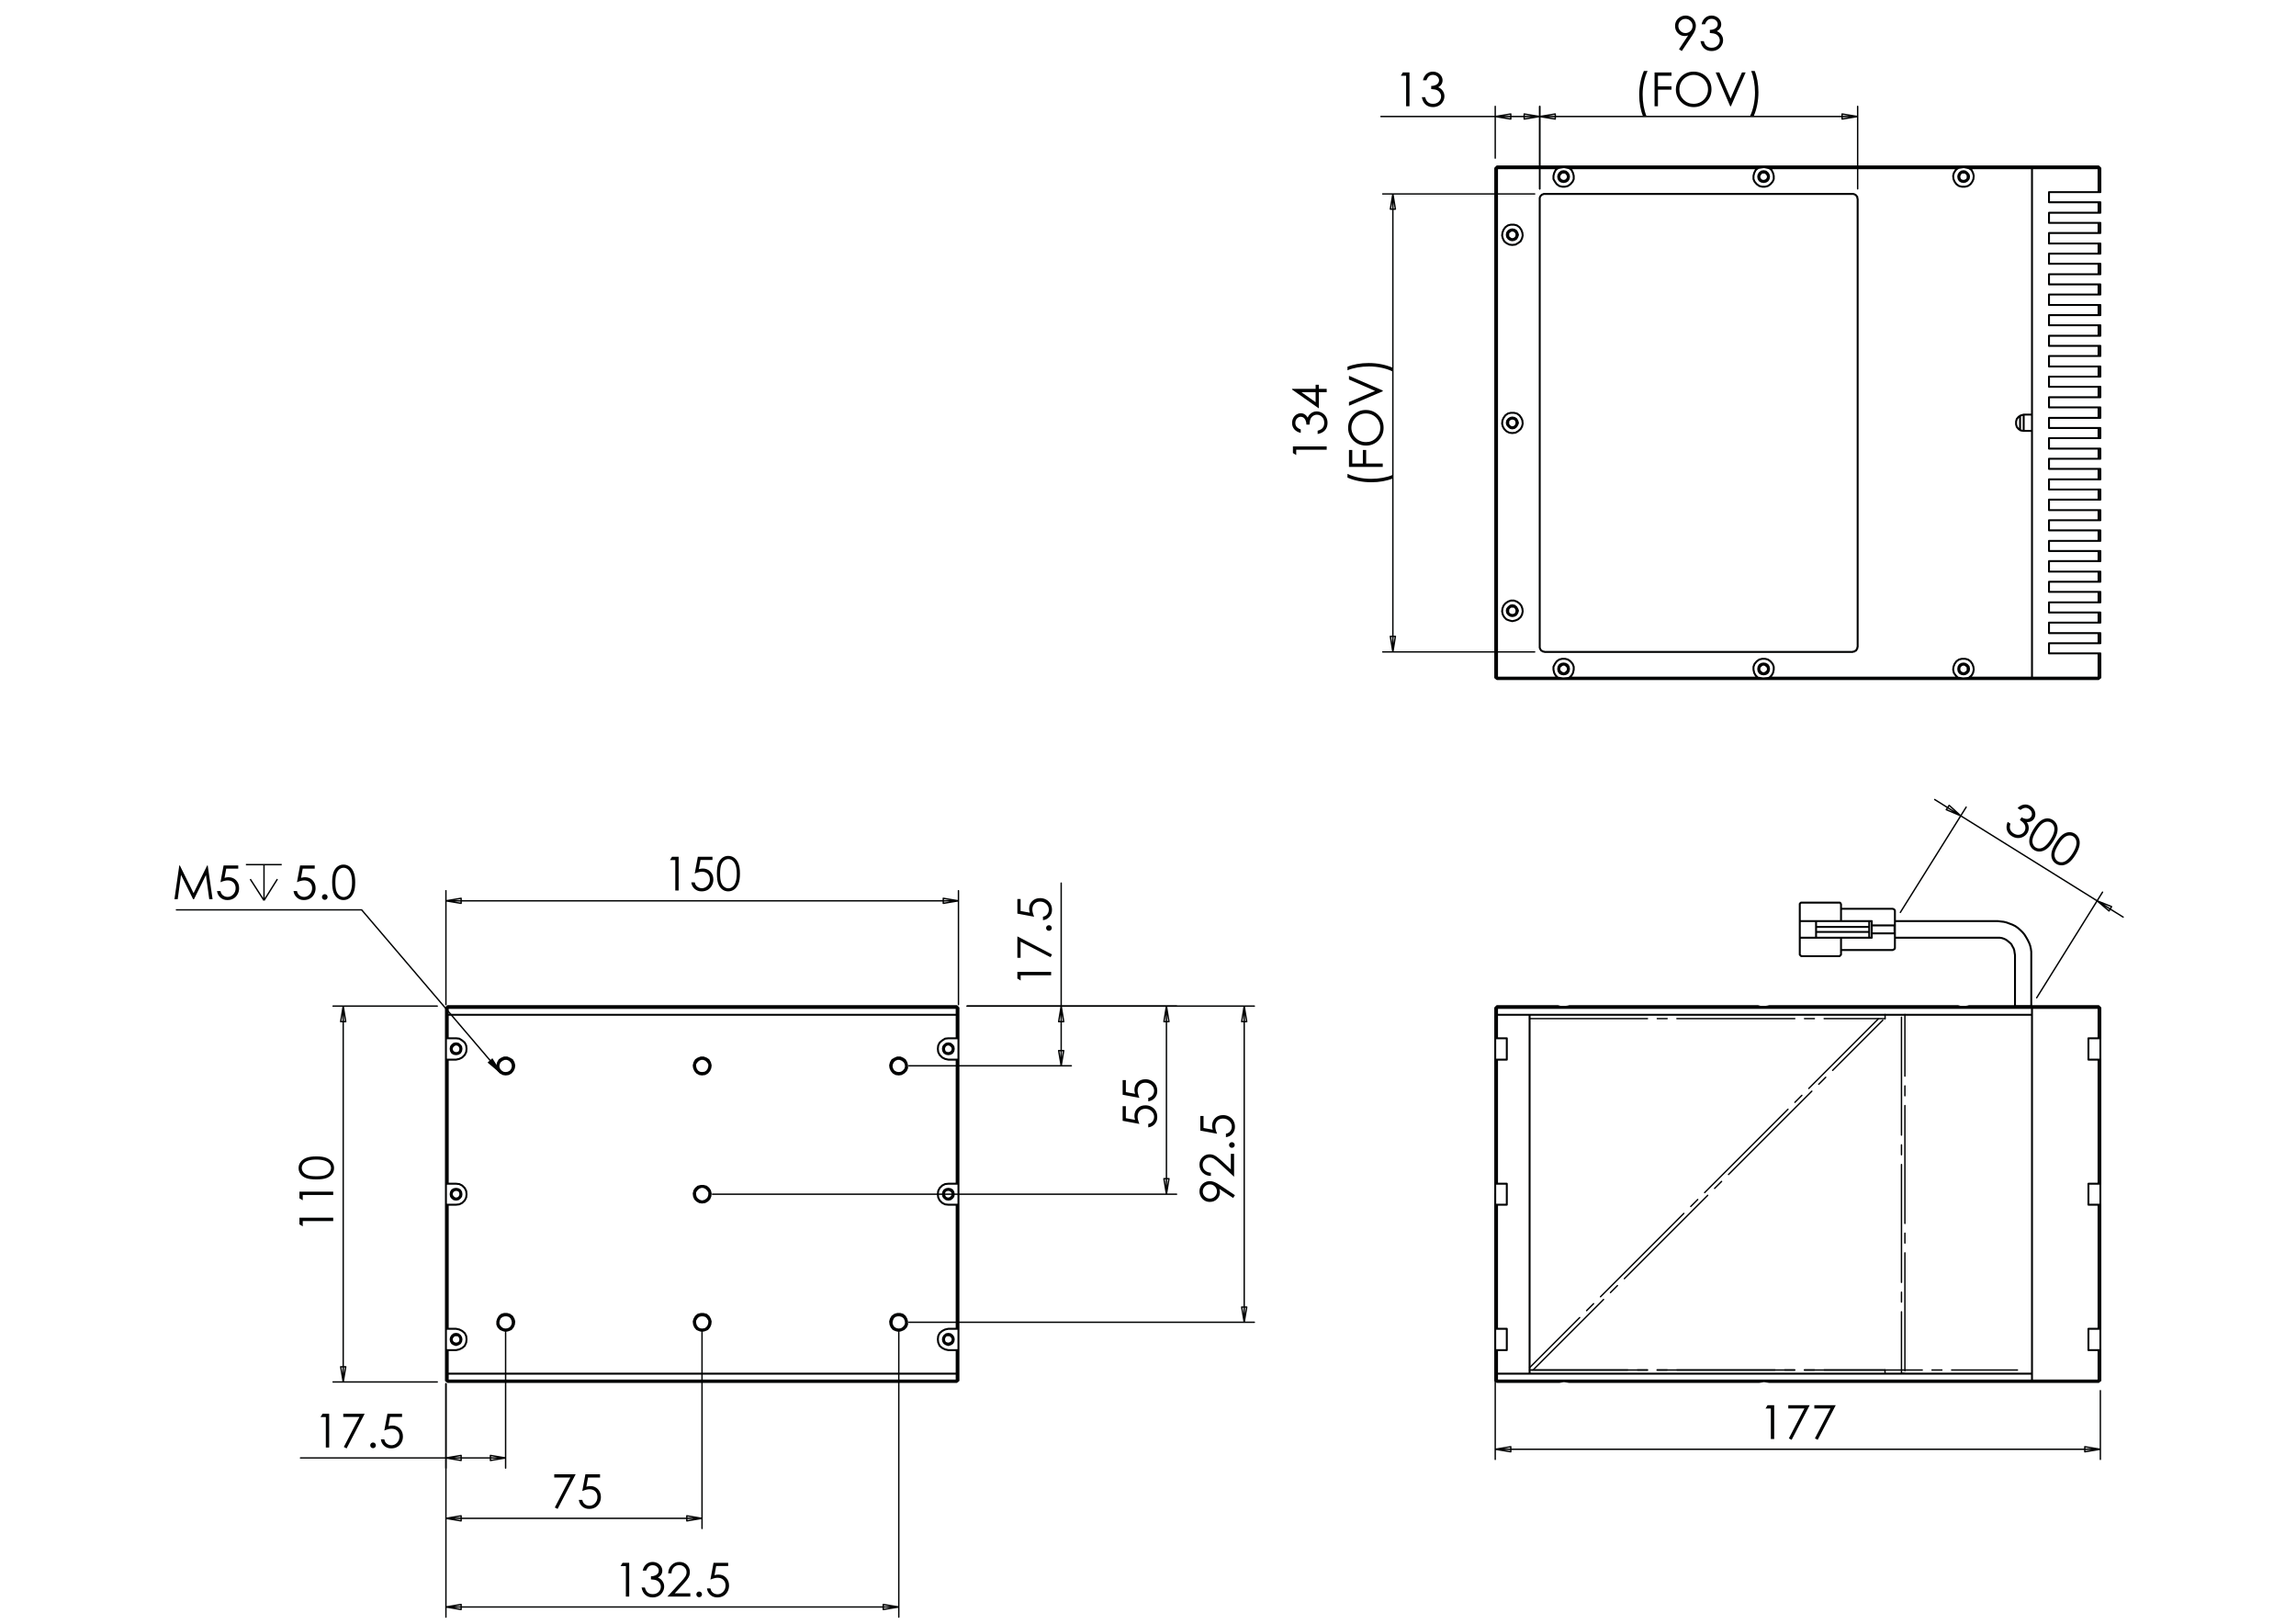 <?xml version="1.0" encoding="utf-8"?>
<!-- Generator: Adobe Illustrator 16.0.0, SVG Export Plug-In . SVG Version: 6.00 Build 0)  -->
<!DOCTYPE svg PUBLIC "-//W3C//DTD SVG 1.1//EN" "http://www.w3.org/Graphics/SVG/1.1/DTD/svg11.dtd">
<svg version="1.1" id="Ebene_1" xmlns="http://www.w3.org/2000/svg" xmlns:xlink="http://www.w3.org/1999/xlink" x="0px" y="0px"
	 width="841.89px" height="595.28px" viewBox="0 0 841.89 595.28" enable-background="new 0 0 841.89 595.28" xml:space="preserve">
<g>
	<path fill="#010202" d="M514.391,26.568h2.432v12.384h-1.229V27.78h-1.944L514.391,26.568z"/>
	<path fill="#010202" d="M523.032,29.438h-1.262c0.229-1.021,0.67-1.807,1.32-2.357c0.651-0.55,1.419-0.824,2.306-0.824
		c0.646,0,1.247,0.146,1.805,0.441c0.559,0.295,0.99,0.692,1.296,1.191c0.306,0.5,0.459,1.021,0.459,1.565
		c0,1.066-0.53,1.911-1.591,2.534c0.595,0.242,1.083,0.596,1.465,1.062c0.538,0.656,0.808,1.392,0.808,2.205
		c0,0.702-0.186,1.371-0.556,2.008c-0.37,0.638-0.875,1.13-1.515,1.478c-0.64,0.349-1.354,0.522-2.146,0.522
		c-1.065,0-1.955-0.308-2.667-0.922c-0.713-0.615-1.179-1.517-1.397-2.707h1.212c0.213,0.803,0.519,1.384,0.917,1.743
		c0.511,0.454,1.161,0.682,1.952,0.682c0.897,0,1.618-0.27,2.163-0.809c0.544-0.538,0.815-1.17,0.815-1.894
		c0-0.483-0.136-0.935-0.408-1.355c-0.271-0.421-0.637-0.738-1.094-0.951c-0.457-0.214-1.165-0.346-2.124-0.396v-1.136
		c0.566,0,1.082-0.1,1.548-0.299s0.804-0.454,1.014-0.763c0.211-0.309,0.316-0.645,0.316-1.01c0-0.539-0.215-1.005-0.645-1.397
		c-0.429-0.393-0.972-0.59-1.628-0.59c-0.533,0-0.993,0.15-1.38,0.451C523.63,28.211,523.302,28.721,523.032,29.438z"/>
</g>
<g>
	<path fill="#010202" d="M616.673,18.712l-1.019-0.657l3.351-5.07c-0.449,0.147-0.87,0.222-1.264,0.222
		c-0.984,0-1.82-0.355-2.507-1.065c-0.686-0.71-1.029-1.584-1.029-2.622c0-0.713,0.166-1.355,0.497-1.928
		c0.331-0.573,0.802-1.03,1.411-1.373c0.608-0.342,1.262-0.513,1.957-0.513c0.686,0,1.318,0.165,1.899,0.496s1.037,0.795,1.368,1.39
		c0.332,0.595,0.497,1.229,0.497,1.902c0,0.511-0.103,1.045-0.308,1.604s-0.571,1.23-1.099,2.017L616.673,18.712z M618.026,12.12
		c0.726,0,1.341-0.254,1.847-0.763c0.505-0.508,0.758-1.12,0.758-1.839s-0.254-1.332-0.762-1.84
		c-0.509-0.508-1.125-0.762-1.849-0.762c-0.719,0-1.332,0.254-1.84,0.762c-0.509,0.508-0.763,1.121-0.763,1.84
		s0.255,1.331,0.764,1.839C616.691,11.866,617.306,12.12,618.026,12.12z"/>
	<path fill="#010202" d="M625.204,8.887h-1.264c0.23-1.021,0.671-1.807,1.322-2.357c0.651-0.55,1.421-0.824,2.308-0.824
		c0.646,0,1.248,0.146,1.807,0.441s0.99,0.692,1.297,1.191c0.306,0.5,0.459,1.021,0.459,1.565c0,1.066-0.53,1.911-1.592,2.534
		c0.595,0.242,1.083,0.596,1.465,1.062c0.539,0.656,0.809,1.392,0.809,2.205c0,0.702-0.185,1.371-0.556,2.008
		c-0.37,0.638-0.876,1.13-1.516,1.478c-0.64,0.349-1.355,0.522-2.147,0.522c-1.066,0-1.957-0.308-2.67-0.922
		c-0.713-0.615-1.179-1.517-1.397-2.707h1.213c0.213,0.803,0.519,1.384,0.918,1.743c0.511,0.454,1.162,0.682,1.953,0.682
		c0.898,0,1.62-0.27,2.164-0.809c0.545-0.538,0.817-1.17,0.817-1.894c0-0.483-0.137-0.935-0.408-1.355
		c-0.272-0.421-0.638-0.738-1.095-0.951c-0.458-0.214-1.167-0.346-2.127-0.396v-1.136c0.567,0,1.084-0.1,1.55-0.299
		s0.804-0.454,1.015-0.763s0.315-0.645,0.315-1.01c0-0.539-0.214-1.005-0.644-1.397s-0.973-0.59-1.63-0.59
		c-0.533,0-0.993,0.15-1.381,0.451C625.802,7.659,625.474,8.169,625.204,8.887z"/>
</g>
<g>
	<path fill="#010202" d="M602.771,26.021h1.365c-0.551,1.128-0.991,2.444-1.322,3.948c-0.332,1.505-0.497,3.057-0.497,4.656
		c0,1.481,0.125,2.91,0.374,4.285c0.25,1.375,0.595,2.584,1.032,3.628h-1.297c-0.416-0.999-0.747-2.175-0.994-3.527
		s-0.371-2.762-0.371-4.227c0-1.576,0.146-3.113,0.438-4.608C601.791,28.68,602.215,27.295,602.771,26.021z"/>
	<path fill="#010202" d="M606.688,26.568h6.209v1.212h-4.971v3.881h4.971v1.213h-4.971v6.078h-1.238V26.568z"/>
	<path fill="#010202" d="M620.955,26.257c1.877,0,3.447,0.625,4.712,1.877s1.896,2.792,1.896,4.622c0,1.813-0.631,3.351-1.893,4.613
		c-1.261,1.263-2.8,1.895-4.614,1.895c-1.838,0-3.39-0.629-4.653-1.886c-1.265-1.258-1.897-2.778-1.897-4.563
		c0-1.189,0.288-2.293,0.864-3.309s1.361-1.812,2.356-2.387C618.721,26.544,619.797,26.257,620.955,26.257z M621.01,27.46
		c-0.917,0-1.786,0.239-2.607,0.717s-1.463,1.12-1.924,1.929c-0.461,0.81-0.691,1.711-0.691,2.705c0,1.472,0.51,2.715,1.531,3.729
		c1.021,1.014,2.251,1.521,3.691,1.521c0.962,0,1.853-0.233,2.671-0.699c0.818-0.467,1.456-1.104,1.915-1.913
		c0.458-0.809,0.688-1.707,0.688-2.695c0-0.983-0.229-1.872-0.688-2.667c-0.459-0.795-1.104-1.431-1.937-1.908
		S621.943,27.46,621.01,27.46z"/>
	<path fill="#010202" d="M629.105,26.568h1.348l4.107,9.567l4.174-9.567h1.348l-5.392,12.384h-0.27L629.105,26.568z"/>
	<path fill="#010202" d="M643.064,42.538H641.7c0.556-1.128,0.998-2.444,1.326-3.948c0.329-1.504,0.493-3.056,0.493-4.655
		c0-1.482-0.125-2.91-0.375-4.285s-0.594-2.585-1.032-3.629h1.298c0.421,0.999,0.754,2.177,0.998,3.532s0.366,2.766,0.366,4.23
		c0,1.571-0.146,3.104-0.438,4.601C644.045,39.879,643.621,41.265,643.064,42.538z"/>
</g>
<g>
	<path fill="#010202" d="M474.083,166.086v-2.434h12.384v1.229h-11.172v1.945L474.083,166.086z"/>
	<path fill="#010202" d="M476.953,157.438v1.263c-1.021-0.23-1.807-0.671-2.356-1.322c-0.551-0.651-0.825-1.42-0.825-2.307
		c0-0.646,0.147-1.248,0.441-1.807c0.295-0.559,0.692-0.991,1.191-1.297c0.5-0.306,1.021-0.459,1.566-0.459
		c1.066,0,1.911,0.531,2.534,1.592c0.241-0.595,0.595-1.083,1.061-1.465c0.656-0.539,1.392-0.809,2.205-0.809
		c0.702,0,1.371,0.186,2.009,0.556c0.637,0.37,1.129,0.875,1.477,1.516c0.349,0.64,0.522,1.356,0.522,2.147
		c0,1.067-0.308,1.957-0.922,2.669c-0.614,0.713-1.517,1.179-2.707,1.398v-1.212c0.803-0.213,1.384-0.52,1.743-0.918
		c0.454-0.511,0.682-1.162,0.682-1.954c0-0.898-0.27-1.62-0.808-2.165c-0.539-0.544-1.171-0.817-1.895-0.817
		c-0.482,0-0.935,0.136-1.355,0.409c-0.421,0.272-0.738,0.637-0.951,1.095c-0.214,0.458-0.346,1.166-0.396,2.126h-1.137
		c0-0.567-0.1-1.083-0.299-1.55c-0.199-0.466-0.453-0.804-0.762-1.015s-0.646-0.316-1.011-0.316c-0.539,0-1.005,0.215-1.397,0.644
		c-0.393,0.43-0.589,0.973-0.589,1.63c0,0.533,0.149,0.994,0.45,1.381C475.726,156.84,476.235,157.168,476.953,157.438z"/>
	<path fill="#010202" d="M473.771,142.817v-0.251h8.638v-1.499h1.179v1.499h2.879v1.229h-2.879v5.929L473.771,142.817z
		 M482.409,143.795h-5.202l5.202,3.67V143.795z"/>
</g>
<g>
	<path fill="#010202" d="M494.088,175.095v-1.365c1.129,0.551,2.444,0.991,3.949,1.323c1.504,0.332,3.056,0.497,4.655,0.497
		c1.481,0,2.91-0.125,4.285-0.375s2.584-0.594,3.628-1.032v1.297c-0.999,0.416-2.175,0.747-3.527,0.994
		c-1.353,0.248-2.761,0.371-4.226,0.371c-1.577,0-3.114-0.146-4.609-0.438C496.747,176.075,495.362,175.651,494.088,175.095z"/>
	<path fill="#010202" d="M494.636,171.178v-6.209h1.212v4.971h3.881v-4.971h1.213v4.971h6.078v1.238H494.636z"/>
	<path fill="#010202" d="M494.324,156.912c0-1.877,0.626-3.448,1.877-4.712c1.252-1.265,2.793-1.897,4.622-1.897
		c1.813,0,3.351,0.631,4.613,1.893s1.895,2.8,1.895,4.615c0,1.838-0.629,3.389-1.886,4.653c-1.257,1.264-2.778,1.896-4.563,1.896
		c-1.189,0-2.292-0.288-3.309-0.864c-1.016-0.576-1.811-1.361-2.387-2.356C494.611,159.146,494.324,158.069,494.324,156.912z
		 M495.528,156.857c0,0.917,0.238,1.786,0.716,2.607s1.121,1.462,1.93,1.924c0.809,0.461,1.71,0.692,2.704,0.692
		c1.472,0,2.715-0.511,3.729-1.532c1.014-1.021,1.521-2.251,1.521-3.691c0-0.962-0.232-1.852-0.699-2.67
		c-0.466-0.819-1.104-1.457-1.912-1.916c-0.81-0.458-1.708-0.688-2.696-0.688c-0.983,0-1.872,0.229-2.667,0.688
		s-1.431,1.104-1.908,1.937S495.528,155.923,495.528,156.857z"/>
	<path fill="#010202" d="M494.636,148.761v-1.348l9.567-4.107l-9.567-4.174v-1.348l12.384,5.392v0.27L494.636,148.761z"/>
	<path fill="#010202" d="M510.605,134.802v1.365c-1.128-0.556-2.444-0.999-3.948-1.327s-3.056-0.493-4.655-0.493
		c-1.481,0-2.91,0.125-4.285,0.375s-2.585,0.594-3.629,1.032v-1.297c0.999-0.421,2.177-0.754,3.532-0.998
		c1.355-0.245,2.766-0.367,4.23-0.367c1.571,0,3.105,0.146,4.601,0.438C507.947,133.822,509.332,134.246,510.605,134.802z"/>
</g>
<g>
	<path fill="#010202" d="M648.122,515.169h2.433v12.384h-1.229v-11.172h-1.944L648.122,515.169z"/>
	<path fill="#010202" d="M655.723,515.169h7.852l-6.623,12.695l-1.025-0.525l5.716-10.991h-5.919V515.169z"/>
	<path fill="#010202" d="M665.274,515.169h7.852l-6.623,12.695l-1.025-0.525l5.716-10.991h-5.919V515.169z"/>
</g>
<g>
	<path fill="#010202" d="M246.41,314.097h2.433v12.384h-1.229v-11.172h-1.944L246.41,314.097z"/>
	<path fill="#010202" d="M261.248,314.097v1.179h-4.399l-0.62,3.377c0.538-0.158,1.023-0.237,1.455-0.237
		c1.126,0,2.056,0.378,2.787,1.133s1.097,1.722,1.097,2.9c0,0.813-0.188,1.56-0.564,2.239c-0.376,0.679-0.885,1.199-1.528,1.562
		c-0.642,0.362-1.384,0.543-2.226,0.543c-1.004,0-1.852-0.308-2.542-0.922c-0.69-0.614-1.103-1.41-1.237-2.387h1.271
		c0.095,0.478,0.257,0.864,0.484,1.162c0.228,0.297,0.53,0.537,0.909,0.72c0.378,0.183,0.775,0.273,1.191,0.273
		c0.813,0,1.512-0.309,2.095-0.925s0.875-1.387,0.875-2.313c0-0.835-0.264-1.513-0.791-2.034c-0.527-0.521-1.232-0.781-2.112-0.781
		c-0.729,0-1.613,0.222-2.651,0.665l1.145-6.154H261.248z"/>
	<path fill="#010202" d="M262.872,320.293c0-1.634,0.175-2.896,0.526-3.789c0.351-0.892,0.846-1.568,1.485-2.028
		s1.355-0.69,2.146-0.69c0.802,0,1.529,0.231,2.18,0.694s1.166,1.157,1.544,2.084c0.378,0.926,0.568,2.169,0.568,3.729
		c0,1.555-0.187,2.792-0.56,3.712c-0.373,0.921-0.888,1.615-1.544,2.084c-0.656,0.469-1.386,0.703-2.188,0.703
		c-0.791,0-1.504-0.228-2.138-0.682c-0.634-0.455-1.129-1.133-1.485-2.033C263.05,323.176,262.872,321.915,262.872,320.293z
		 M264.042,320.313c0,1.399,0.125,2.456,0.375,3.173c0.25,0.716,0.619,1.259,1.107,1.63c0.488,0.371,1.004,0.556,1.548,0.556
		c0.55,0,1.063-0.181,1.54-0.543c0.477-0.362,0.839-0.905,1.086-1.631c0.309-0.882,0.463-1.943,0.463-3.185
		c0-1.247-0.138-2.268-0.413-3.063s-0.655-1.376-1.14-1.744c-0.485-0.367-0.998-0.552-1.536-0.552c-0.55,0-1.066,0.185-1.548,0.552
		c-0.483,0.368-0.85,0.91-1.103,1.626C264.168,317.85,264.042,318.909,264.042,320.313z"/>
</g>
<g>
	<path fill="#010202" d="M118.269,518.307h2.432v12.384h-1.229v-11.172h-1.943L118.269,518.307z"/>
	<path fill="#010202" d="M125.867,518.307h7.851l-6.622,12.695l-1.025-0.525l5.714-10.991h-5.918V518.307z"/>
	<path fill="#010202" d="M136.788,528.838c0.286,0,0.53,0.102,0.732,0.304c0.202,0.202,0.303,0.449,0.303,0.74
		c0,0.287-0.101,0.532-0.303,0.737c-0.202,0.204-0.446,0.307-0.732,0.307s-0.53-0.103-0.732-0.307
		c-0.202-0.205-0.303-0.45-0.303-0.737c0-0.291,0.101-0.538,0.303-0.74C136.258,528.939,136.502,528.838,136.788,528.838z"/>
	<path fill="#010202" d="M147.424,518.307v1.179h-4.398l-0.619,3.377c0.538-0.158,1.022-0.237,1.454-0.237
		c1.126,0,2.055,0.378,2.786,1.133c0.731,0.755,1.097,1.722,1.097,2.9c0,0.813-0.188,1.56-0.564,2.239
		c-0.376,0.679-0.885,1.199-1.527,1.562c-0.643,0.362-1.384,0.543-2.226,0.543c-1.004,0-1.851-0.308-2.542-0.922
		c-0.69-0.614-1.102-1.41-1.237-2.387h1.271c0.096,0.478,0.257,0.864,0.484,1.162c0.228,0.297,0.53,0.537,0.909,0.72
		c0.379,0.183,0.775,0.273,1.191,0.273c0.813,0,1.512-0.309,2.095-0.925c0.583-0.616,0.875-1.387,0.875-2.313
		c0-0.835-0.264-1.513-0.791-2.034c-0.527-0.521-1.231-0.781-2.112-0.781c-0.729,0-1.613,0.222-2.651,0.665l1.145-6.154H147.424z"/>
</g>
<g>
	<path fill="#010202" d="M203.231,540.496h7.851l-6.622,12.695l-1.025-0.525l5.714-10.991h-5.918V540.496z"/>
	<path fill="#010202" d="M220.018,540.496v1.179h-4.398L215,545.052c0.538-0.158,1.022-0.237,1.454-0.237
		c1.126,0,2.055,0.378,2.786,1.133c0.731,0.755,1.097,1.722,1.097,2.9c0,0.813-0.188,1.56-0.564,2.239
		c-0.376,0.679-0.885,1.199-1.527,1.562c-0.643,0.362-1.384,0.543-2.226,0.543c-1.004,0-1.851-0.308-2.542-0.922
		c-0.69-0.614-1.102-1.41-1.237-2.387h1.271c0.096,0.478,0.257,0.864,0.484,1.162c0.228,0.297,0.53,0.537,0.909,0.72
		c0.379,0.183,0.775,0.273,1.191,0.273c0.813,0,1.512-0.309,2.095-0.925c0.583-0.616,0.875-1.387,0.875-2.313
		c0-0.835-0.264-1.513-0.791-2.034c-0.527-0.521-1.231-0.781-2.112-0.781c-0.729,0-1.613,0.222-2.651,0.665l1.145-6.154H220.018z"/>
</g>
<g>
	<path fill="#010202" d="M228.288,572.946h2.432v12.384h-1.229v-11.172h-1.944L228.288,572.946z"/>
	<path fill="#010202" d="M236.931,575.816h-1.263c0.23-1.021,0.67-1.807,1.321-2.356c0.651-0.551,1.419-0.825,2.306-0.825
		c0.645,0,1.247,0.147,1.805,0.441c0.558,0.295,0.99,0.692,1.296,1.191c0.306,0.5,0.458,1.021,0.458,1.566
		c0,1.066-0.53,1.911-1.59,2.534c0.595,0.241,1.083,0.595,1.464,1.061c0.539,0.656,0.808,1.392,0.808,2.205
		c0,0.702-0.185,1.371-0.555,2.009c-0.371,0.637-0.875,1.129-1.515,1.477c-0.639,0.349-1.354,0.522-2.146,0.522
		c-1.066,0-1.955-0.308-2.667-0.922s-1.178-1.517-1.397-2.707h1.212c0.213,0.803,0.519,1.384,0.917,1.743
		c0.511,0.454,1.162,0.682,1.953,0.682c0.897,0,1.619-0.27,2.163-0.808c0.544-0.539,0.816-1.171,0.816-1.895
		c0-0.482-0.136-0.935-0.408-1.355s-0.637-0.738-1.094-0.951c-0.458-0.214-1.166-0.346-2.125-0.396v-1.137
		c0.566,0,1.083-0.1,1.548-0.299s0.804-0.453,1.014-0.762s0.315-0.646,0.315-1.011c0-0.539-0.214-1.005-0.644-1.397
		s-0.972-0.589-1.628-0.589c-0.533,0-0.993,0.149-1.38,0.45C237.528,574.589,237.2,575.099,236.931,575.816z"/>
	<path fill="#010202" d="M246.197,576.818h-1.187c0.034-1.221,0.441-2.224,1.224-3.008s1.749-1.176,2.899-1.176
		c1.139,0,2.06,0.367,2.764,1.104c0.704,0.735,1.056,1.603,1.056,2.603c0,0.701-0.167,1.36-0.503,1.975
		c-0.335,0.615-0.987,1.447-1.956,2.497l-3.083,3.322h5.711v1.195h-8.407l4.729-5.113c0.959-1.028,1.583-1.79,1.873-2.288
		c0.289-0.497,0.434-1.021,0.434-1.571c0-0.696-0.26-1.296-0.778-1.799c-0.519-0.502-1.155-0.754-1.906-0.754
		c-0.791,0-1.449,0.264-1.974,0.791C246.568,575.124,246.27,575.864,246.197,576.818z"/>
	<path fill="#010202" d="M256.363,583.478c0.286,0,0.53,0.102,0.732,0.304c0.202,0.202,0.303,0.449,0.303,0.74
		c0,0.287-0.101,0.532-0.303,0.737c-0.202,0.204-0.446,0.307-0.732,0.307s-0.53-0.103-0.732-0.307
		c-0.202-0.205-0.303-0.45-0.303-0.737c0-0.291,0.101-0.538,0.303-0.74C255.833,583.579,256.077,583.478,256.363,583.478z"/>
	<path fill="#010202" d="M267,572.946v1.179h-4.399l-0.62,3.377c0.538-0.158,1.023-0.237,1.454-0.237
		c1.126,0,2.056,0.378,2.787,1.133s1.097,1.722,1.097,2.9c0,0.813-0.188,1.56-0.564,2.239c-0.376,0.679-0.885,1.199-1.527,1.562
		c-0.643,0.362-1.384,0.543-2.226,0.543c-1.004,0-1.852-0.308-2.542-0.922s-1.103-1.41-1.237-2.387h1.271
		c0.095,0.478,0.257,0.864,0.484,1.162c0.227,0.297,0.53,0.537,0.909,0.72c0.379,0.183,0.776,0.273,1.191,0.273
		c0.813,0,1.512-0.309,2.096-0.925s0.875-1.387,0.875-2.313c0-0.835-0.264-1.513-0.791-2.034c-0.527-0.521-1.231-0.781-2.112-0.781
		c-0.729,0-1.613,0.222-2.651,0.665l1.145-6.154H267z"/>
</g>
<g>
	<path fill="#010202" d="M109.798,448.862v-2.433h12.384v1.229H111.01v1.944L109.798,448.862z"/>
	<path fill="#010202" d="M109.798,439.31v-2.433h12.384v1.229H111.01v1.944L109.798,439.31z"/>
	<path fill="#010202" d="M115.994,432.4c-1.633,0-2.896-0.176-3.788-0.526c-0.893-0.351-1.569-0.846-2.029-1.485
		c-0.46-0.64-0.69-1.354-0.69-2.146c0-0.803,0.231-1.529,0.694-2.181c0.463-0.65,1.158-1.165,2.083-1.544
		c0.926-0.379,2.169-0.568,3.729-0.568c1.555,0,2.792,0.187,3.713,0.56c0.92,0.374,1.615,0.889,2.083,1.545
		c0.469,0.656,0.703,1.386,0.703,2.188c0,0.791-0.228,1.503-0.682,2.138c-0.455,0.634-1.132,1.129-2.033,1.485
		C118.878,432.223,117.616,432.4,115.994,432.4z M116.015,431.23c1.399,0,2.456-0.125,3.172-0.375
		c0.716-0.249,1.26-0.618,1.63-1.106s0.556-1.004,0.556-1.549c0-0.55-0.181-1.063-0.543-1.54c-0.362-0.477-0.906-0.838-1.63-1.085
		c-0.882-0.309-1.943-0.463-3.185-0.463c-1.247,0-2.268,0.137-3.063,0.412c-0.794,0.274-1.376,0.655-1.744,1.141
		c-0.368,0.485-0.552,0.997-0.552,1.535c0,0.551,0.184,1.066,0.552,1.549c0.368,0.482,0.91,0.851,1.626,1.103
		C113.551,431.104,114.611,431.23,116.015,431.23z"/>
</g>
<g>
	<path fill="#010202" d="M373.044,358.741v-2.432h12.384v1.229h-11.172v1.944L373.044,358.741z"/>
	<path fill="#010202" d="M373.044,351.143v-7.851l12.695,6.622l-0.525,1.025l-10.992-5.714v5.917H373.044z"/>
	<path fill="#010202" d="M383.576,340.222c0-0.286,0.101-0.53,0.303-0.732c0.202-0.201,0.449-0.303,0.741-0.303
		c0.286,0,0.532,0.102,0.736,0.303c0.205,0.202,0.308,0.446,0.308,0.732s-0.103,0.53-0.308,0.732
		c-0.205,0.201-0.45,0.303-0.736,0.303c-0.292,0-0.539-0.102-0.741-0.303C383.677,340.752,383.576,340.508,383.576,340.222z"/>
	<path fill="#010202" d="M373.044,329.585h1.178v4.398l3.377,0.62c-0.158-0.538-0.236-1.023-0.236-1.454
		c0-1.127,0.377-2.056,1.132-2.787s1.721-1.097,2.9-1.097c0.814,0,1.561,0.188,2.24,0.563c0.679,0.376,1.199,0.886,1.562,1.527
		c0.362,0.643,0.543,1.385,0.543,2.226c0,1.004-0.307,1.852-0.922,2.541c-0.615,0.69-1.41,1.103-2.387,1.237v-1.271
		c0.477-0.096,0.864-0.257,1.162-0.484c0.298-0.227,0.538-0.529,0.72-0.908c0.183-0.379,0.274-0.775,0.274-1.19
		c0-0.813-0.308-1.512-0.925-2.096c-0.616-0.583-1.387-0.875-2.312-0.875c-0.835,0-1.513,0.264-2.035,0.791
		c-0.521,0.527-0.782,1.231-0.782,2.112c0,0.729,0.222,1.612,0.665,2.65l-6.154-1.145V329.585z"/>
</g>
<g>
	<path fill="#010202" d="M411.647,405.542h1.178v4.398l3.377,0.62c-0.158-0.538-0.236-1.023-0.236-1.454
		c0-1.127,0.377-2.056,1.132-2.787s1.721-1.097,2.9-1.097c0.814,0,1.561,0.188,2.24,0.563c0.679,0.376,1.199,0.886,1.562,1.527
		c0.362,0.643,0.543,1.385,0.543,2.226c0,1.004-0.308,1.852-0.922,2.541c-0.614,0.69-1.41,1.103-2.387,1.237v-1.271
		c0.477-0.096,0.864-0.257,1.162-0.484c0.297-0.227,0.537-0.529,0.72-0.908s0.273-0.775,0.273-1.19c0-0.813-0.309-1.512-0.925-2.096
		c-0.616-0.583-1.387-0.875-2.312-0.875c-0.835,0-1.513,0.264-2.035,0.791c-0.521,0.527-0.782,1.231-0.782,2.112
		c0,0.729,0.222,1.612,0.665,2.65l-6.154-1.145V405.542z"/>
	<path fill="#010202" d="M411.647,395.991h1.178v4.398l3.377,0.62c-0.158-0.538-0.236-1.023-0.236-1.454
		c0-1.127,0.377-2.056,1.132-2.787s1.721-1.097,2.9-1.097c0.814,0,1.561,0.188,2.24,0.563c0.679,0.376,1.199,0.886,1.562,1.527
		c0.362,0.643,0.543,1.385,0.543,2.226c0,1.004-0.308,1.852-0.922,2.541c-0.614,0.69-1.41,1.103-2.387,1.237v-1.271
		c0.477-0.096,0.864-0.257,1.162-0.484c0.297-0.227,0.537-0.529,0.72-0.908s0.273-0.775,0.273-1.19c0-0.813-0.309-1.512-0.925-2.096
		c-0.616-0.583-1.387-0.875-2.312-0.875c-0.835,0-1.513,0.264-2.035,0.791c-0.521,0.527-0.782,1.231-0.782,2.112
		c0,0.729,0.222,1.612,0.665,2.65l-6.154-1.145V395.991z"/>
</g>
<g>
	<path fill="#010202" d="M452.825,438.177l-0.656,1.018l-5.071-3.349c0.147,0.449,0.222,0.87,0.222,1.264
		c0,0.983-0.354,1.818-1.065,2.504c-0.71,0.686-1.584,1.028-2.622,1.028c-0.713,0-1.355-0.165-1.928-0.496s-1.03-0.801-1.372-1.409
		c-0.343-0.608-0.514-1.261-0.514-1.956c0-0.685,0.165-1.317,0.496-1.897c0.332-0.581,0.795-1.037,1.39-1.368
		c0.595-0.33,1.229-0.496,1.902-0.496c0.511,0,1.046,0.103,1.604,0.308c0.559,0.204,1.231,0.57,2.017,1.098L452.825,438.177z
		 M446.233,436.824c0-0.725-0.254-1.34-0.762-1.845s-1.121-0.758-1.84-0.758s-1.331,0.254-1.84,0.762
		c-0.508,0.508-0.762,1.123-0.762,1.847c0,0.719,0.254,1.331,0.762,1.839c0.509,0.508,1.121,0.762,1.84,0.762
		s1.332-0.255,1.84-0.764S446.233,437.544,446.233,436.824z"/>
	<path fill="#010202" d="M444.002,429.938v1.187c-1.221-0.034-2.224-0.442-3.008-1.225s-1.176-1.749-1.176-2.898
		c0-1.139,0.367-2.061,1.104-2.765c0.735-0.703,1.603-1.056,2.603-1.056c0.701,0,1.36,0.168,1.975,0.504
		c0.615,0.335,1.447,0.987,2.497,1.955l3.322,3.083v-5.71h1.195v8.405l-5.113-4.729c-1.028-0.959-1.79-1.583-2.288-1.872
		c-0.497-0.289-1.021-0.434-1.571-0.434c-0.696,0-1.296,0.26-1.799,0.778c-0.502,0.52-0.754,1.154-0.754,1.906
		c0,0.791,0.264,1.448,0.791,1.973C442.308,429.566,443.048,429.865,444.002,429.938z"/>
	<path fill="#010202" d="M450.661,419.774c0-0.286,0.102-0.53,0.304-0.732c0.202-0.201,0.449-0.303,0.74-0.303
		c0.287,0,0.532,0.102,0.737,0.303c0.204,0.202,0.307,0.446,0.307,0.732s-0.103,0.53-0.307,0.732
		c-0.205,0.201-0.45,0.303-0.737,0.303c-0.291,0-0.538-0.102-0.74-0.303C450.763,420.305,450.661,420.061,450.661,419.774z"/>
	<path fill="#010202" d="M440.13,409.138h1.179v4.398l3.377,0.62c-0.158-0.538-0.237-1.023-0.237-1.454
		c0-1.127,0.378-2.056,1.133-2.787s1.722-1.097,2.9-1.097c0.813,0,1.56,0.188,2.239,0.563c0.679,0.376,1.199,0.886,1.562,1.527
		c0.362,0.643,0.543,1.385,0.543,2.226c0,1.004-0.308,1.852-0.922,2.541c-0.614,0.69-1.41,1.103-2.387,1.237v-1.271
		c0.478-0.096,0.864-0.257,1.162-0.484c0.297-0.227,0.537-0.529,0.72-0.908s0.273-0.775,0.273-1.19c0-0.813-0.309-1.512-0.925-2.096
		c-0.616-0.583-1.387-0.875-2.313-0.875c-0.835,0-1.513,0.264-2.034,0.791c-0.521,0.527-0.781,1.231-0.781,2.112
		c0,0.729,0.222,1.612,0.665,2.65l-6.154-1.145V409.138z"/>
</g>
<g>
	<path fill="#010202" d="M63.968,329.666l1.774-12.384h0.201l5.036,10.161l4.988-10.161h0.199l1.783,12.384h-1.214l-1.224-8.856
		l-4.38,8.856h-0.316l-4.433-8.924l-1.217,8.924H63.968z"/>
	<path fill="#010202" d="M87.356,317.282v1.179h-4.403l-0.62,3.377c0.538-0.158,1.023-0.237,1.455-0.237
		c1.127,0,2.057,0.378,2.789,1.133s1.098,1.722,1.098,2.9c0,0.813-0.188,1.56-0.564,2.239c-0.376,0.679-0.886,1.199-1.528,1.562
		c-0.643,0.362-1.386,0.543-2.228,0.543c-1.005,0-1.853-0.308-2.543-0.922c-0.69-0.614-1.103-1.41-1.238-2.387h1.271
		c0.096,0.478,0.257,0.864,0.484,1.162c0.228,0.297,0.531,0.537,0.91,0.72s0.776,0.273,1.192,0.273c0.814,0,1.513-0.309,2.097-0.925
		c0.583-0.616,0.875-1.387,0.875-2.313c0-0.835-0.264-1.513-0.792-2.034c-0.528-0.521-1.232-0.781-2.114-0.781
		c-0.73,0-1.615,0.222-2.653,0.665l1.146-6.154H87.356z"/>
</g>
<path fill="none" stroke="#010202" stroke-width="0.51" stroke-miterlimit="10" d="M101.708,322.299l-4.907,7.824 M91.761,322.299
	l5.04,7.824 M96.801,316.993v13.13 M90.169,316.993h13.13"/>
<g>
	<path fill="#010202" d="M115.4,317.282v1.179H111l-0.62,3.377c0.538-0.158,1.023-0.237,1.455-0.237
		c1.127,0,2.056,0.378,2.788,1.133s1.097,1.722,1.097,2.9c0,0.813-0.188,1.56-0.564,2.239c-0.376,0.679-0.885,1.199-1.528,1.562
		s-1.384,0.543-2.226,0.543c-1.005,0-1.852-0.308-2.542-0.922c-0.69-0.614-1.103-1.41-1.237-2.387h1.271
		c0.095,0.478,0.256,0.864,0.484,1.162c0.227,0.297,0.53,0.537,0.909,0.72c0.378,0.183,0.775,0.273,1.191,0.273
		c0.813,0,1.512-0.309,2.096-0.925s0.875-1.387,0.875-2.313c0-0.835-0.264-1.513-0.791-2.034c-0.528-0.521-1.232-0.781-2.113-0.781
		c-0.729,0-1.613,0.222-2.651,0.665l1.145-6.154H115.4z"/>
	<path fill="#010202" d="M119.086,327.813c0.286,0,0.53,0.102,0.732,0.304c0.202,0.202,0.303,0.449,0.303,0.74
		c0,0.287-0.101,0.532-0.303,0.737c-0.202,0.204-0.446,0.307-0.732,0.307s-0.53-0.103-0.732-0.307
		c-0.202-0.205-0.303-0.45-0.303-0.737c0-0.291,0.101-0.538,0.303-0.74S118.8,327.813,119.086,327.813z"/>
	<path fill="#010202" d="M121.796,323.479c0-1.634,0.176-2.896,0.526-3.789c0.351-0.892,0.846-1.568,1.485-2.028
		c0.64-0.46,1.355-0.69,2.146-0.69c0.802,0,1.529,0.231,2.18,0.694s1.166,1.157,1.544,2.084c0.379,0.926,0.568,2.169,0.568,3.729
		c0,1.555-0.187,2.792-0.56,3.712c-0.373,0.921-0.888,1.615-1.544,2.084s-1.386,0.703-2.188,0.703c-0.791,0-1.504-0.228-2.138-0.682
		c-0.634-0.455-1.129-1.133-1.486-2.033C121.975,326.361,121.796,325.101,121.796,323.479z M122.967,323.499
		c0,1.399,0.125,2.456,0.375,3.173c0.25,0.716,0.619,1.259,1.107,1.63c0.488,0.371,1.004,0.556,1.548,0.556
		c0.55,0,1.063-0.181,1.541-0.543s0.839-0.905,1.086-1.631c0.309-0.882,0.463-1.943,0.463-3.185c0-1.247-0.138-2.268-0.413-3.063
		s-0.655-1.376-1.141-1.744c-0.485-0.367-0.997-0.552-1.536-0.552c-0.55,0-1.066,0.185-1.548,0.552
		c-0.483,0.368-0.851,0.91-1.103,1.626C123.093,321.035,122.967,322.095,122.967,323.499z"/>
</g>
<g>
	<path fill="#010202" d="M740.854,296.945l-1.07-0.668c0.734-0.745,1.524-1.178,2.367-1.3c0.844-0.123,1.642,0.051,2.394,0.521
		c0.548,0.342,0.98,0.785,1.298,1.331c0.316,0.545,0.474,1.11,0.469,1.696c-0.006,0.586-0.15,1.11-0.439,1.572
		c-0.564,0.904-1.462,1.34-2.69,1.307c0.376,0.52,0.603,1.078,0.68,1.676c0.11,0.842-0.051,1.608-0.481,2.299
		c-0.372,0.596-0.883,1.064-1.535,1.409c-0.651,0.345-1.34,0.495-2.067,0.452c-0.726-0.044-1.426-0.275-2.098-0.694
		c-0.904-0.564-1.495-1.296-1.774-2.194c-0.28-0.898-0.196-1.91,0.247-3.036l1.028,0.642c-0.244,0.794-0.292,1.449-0.144,1.965
		c0.192,0.656,0.624,1.193,1.295,1.611c0.762,0.476,1.516,0.629,2.263,0.46s1.313-0.561,1.695-1.175
		c0.256-0.41,0.38-0.865,0.372-1.366c-0.009-0.501-0.149-0.963-0.425-1.386c-0.275-0.424-0.806-0.91-1.594-1.461l0.602-0.965
		c0.48,0.301,0.971,0.489,1.472,0.566c0.501,0.078,0.922,0.041,1.265-0.109c0.342-0.15,0.609-0.38,0.803-0.689
		c0.285-0.457,0.35-0.966,0.193-1.526c-0.156-0.561-0.513-1.015-1.07-1.362c-0.452-0.282-0.921-0.398-1.408-0.349
		C742.01,296.22,741.462,296.479,740.854,296.945z"/>
	<path fill="#010202" d="M745.727,303.906c0.864-1.385,1.682-2.363,2.452-2.936c0.769-0.571,1.547-0.883,2.333-0.935
		c0.787-0.052,1.516,0.131,2.187,0.55c0.681,0.426,1.174,1.007,1.481,1.744c0.307,0.737,0.376,1.6,0.208,2.586
		c-0.169,0.985-0.667,2.141-1.493,3.464c-0.823,1.319-1.637,2.271-2.44,2.854c-0.805,0.583-1.608,0.899-2.414,0.95
		c-0.805,0.05-1.548-0.138-2.229-0.563c-0.671-0.419-1.155-0.988-1.452-1.711c-0.298-0.721-0.358-1.558-0.184-2.511
		S744.867,305.283,745.727,303.906z M746.707,304.543c-0.74,1.188-1.194,2.15-1.36,2.891c-0.169,0.739-0.143,1.396,0.075,1.969
		c0.218,0.572,0.557,1.003,1.019,1.292c0.467,0.291,0.997,0.408,1.595,0.354c0.596-0.056,1.19-0.325,1.784-0.81
		c0.729-0.584,1.421-1.403,2.078-2.456c0.66-1.059,1.084-1.997,1.272-2.816c0.188-0.82,0.173-1.515-0.045-2.084
		c-0.217-0.569-0.554-0.996-1.011-1.28c-0.467-0.292-1.001-0.409-1.605-0.353c-0.604,0.057-1.203,0.322-1.796,0.796
		C748.118,302.52,747.451,303.353,746.707,304.543z"/>
	<path fill="#010202" d="M753.829,308.963c0.864-1.385,1.683-2.363,2.453-2.936c0.769-0.57,1.547-0.883,2.333-0.935
		c0.787-0.052,1.516,0.132,2.187,0.551c0.681,0.425,1.174,1.006,1.481,1.743c0.307,0.737,0.376,1.6,0.207,2.586
		c-0.168,0.986-0.666,2.141-1.492,3.464c-0.823,1.319-1.637,2.271-2.44,2.854c-0.805,0.582-1.608,0.898-2.414,0.949
		c-0.805,0.05-1.548-0.138-2.229-0.563c-0.671-0.419-1.155-0.988-1.452-1.71c-0.298-0.722-0.358-1.559-0.185-2.512
		C752.454,311.504,752.97,310.34,753.829,308.963z M754.811,309.601c-0.74,1.187-1.194,2.149-1.361,2.89
		c-0.168,0.739-0.143,1.396,0.076,1.969c0.218,0.572,0.557,1.004,1.019,1.292c0.467,0.291,0.997,0.408,1.595,0.354
		c0.596-0.056,1.19-0.325,1.783-0.809c0.729-0.585,1.422-1.404,2.079-2.457c0.66-1.059,1.084-1.997,1.272-2.816
		c0.187-0.82,0.172-1.515-0.045-2.084c-0.217-0.568-0.554-0.995-1.011-1.28c-0.467-0.292-1.001-0.409-1.605-0.353
		s-1.203,0.322-1.796,0.797C756.222,307.576,755.555,308.409,754.811,309.601z"/>
</g>
<polyline fill="none" stroke="#010202" stroke-width="0.51" stroke-miterlimit="10" points="183.539,393.253 179.163,389.541 
	180.489,388.347 183.539,393.253 "/>
<path fill="none" stroke="#010202" stroke-width="0.51" stroke-linecap="round" stroke-linejoin="round" stroke-miterlimit="10" d="
	M132.61,333.57l50.929,59.683 M64.705,333.57h67.906"/>
<line fill="none" stroke="#010202" stroke-width="0.51" stroke-linecap="round" stroke-linejoin="round" stroke-miterlimit="10" stroke-dasharray="43.2,3.6,3.6,3.6" x1="560.885" y1="373.437" x2="691.215" y2="373.437"/>
<line fill="none" stroke="#010202" stroke-width="0.51" stroke-linecap="round" stroke-linejoin="round" stroke-miterlimit="10" stroke-dasharray="43.2,3.6,3.6,3.6" stroke-dashoffset="8" x1="561.636" y1="502.265" x2="739.742" y2="502.265"/>
<line fill="none" stroke="#010202" stroke-width="0.51" stroke-linecap="round" stroke-linejoin="round" stroke-miterlimit="10" stroke-dasharray="43.2,3.6,3.6,3.6" x1="691.215" y1="373.437" x2="691.215" y2="371.935"/>
<line fill="none" stroke="#010202" stroke-width="0.51" stroke-linecap="round" stroke-linejoin="round" stroke-miterlimit="10" stroke-dasharray="43.2,3.6,3.6,3.6" stroke-dashoffset="7" x1="688.837" y1="373.437" x2="560.885" y2="501.392"/>
<line fill="none" stroke="#010202" stroke-width="0.51" stroke-linecap="round" stroke-linejoin="round" stroke-miterlimit="10" stroke-dasharray="43.2,3.6,3.6,3.6" x1="560.885" y1="502.265" x2="691.174" y2="502.265"/>
<line fill="none" stroke="#010202" stroke-width="0.51" stroke-linecap="round" stroke-linejoin="round" stroke-miterlimit="10" stroke-dasharray="43.2,3.6,3.6,3.6" x1="691.174" y1="502.265" x2="691.215" y2="503.519"/>
<line fill="none" stroke="#010202" stroke-width="0.51" stroke-linecap="round" stroke-linejoin="round" stroke-miterlimit="10" stroke-dasharray="43.2,3.6,3.6,3.6" stroke-dashoffset="7" x1="562.389" y1="502.014" x2="690.376" y2="374.027"/>
<line fill="none" stroke="#010202" stroke-width="0.51" stroke-linecap="round" stroke-linejoin="round" stroke-miterlimit="10" stroke-dasharray="43.2,3.6,3.6,3.6" stroke-dashoffset="-1" x1="697.229" y1="371.935" x2="697.229" y2="503.519"/>
<line fill="none" stroke="#010202" stroke-width="0.51" stroke-linecap="round" stroke-linejoin="round" stroke-miterlimit="10" stroke-dasharray="43.2,3.6,3.6,3.6" x1="697.229" y1="503.519" x2="698.483" y2="503.519"/>
<line fill="none" stroke="#010202" stroke-width="0.51" stroke-linecap="round" stroke-linejoin="round" stroke-miterlimit="10" stroke-dasharray="43.2,3.6,3.6,3.6" stroke-dashoffset="-1" x1="698.483" y1="503.519" x2="698.483" y2="371.935"/>
<path fill="none" stroke="#010202" stroke-width="0.51" stroke-linecap="round" stroke-linejoin="round" stroke-miterlimit="10" d="
	M714.715,295.242l4.243,3.847 M713.653,296.833l1.062-1.591 M718.958,299.089l-5.305-2.255 M773.336,333.97l-4.377-3.715
	 M774.265,332.379l-0.929,1.591 M768.959,330.255l5.306,2.124 M718.958,299.089l-9.548-5.969 M768.959,330.255l-50.001-31.166
	 M768.959,330.255l9.55,5.968 M696.811,334.5l24.137-38.594 M746.81,365.8l24.139-38.726"/>
<path fill="none" stroke="#010202" stroke-width="0.51" stroke-linecap="round" stroke-linejoin="round" stroke-miterlimit="10" d="
	M553.97,43.647l-5.703-0.929 M553.97,41.79v1.857 M548.267,42.718l5.703-0.928 M558.877,41.79l5.703,0.928 M558.877,43.647V41.79
	 M564.58,42.718l-5.703,0.929 M548.267,42.718h-41.911 M564.58,42.718h-16.313 M548.267,57.97V39.005 M564.58,69.244V39.005"/>
<path fill="none" stroke="#010202" stroke-width="0.51" stroke-linecap="round" stroke-linejoin="round" stroke-miterlimit="10" d="
	M675.456,41.79l5.703,0.928 M675.456,43.647V41.79 M681.159,42.718l-5.703,0.929 M570.282,43.647l-5.702-0.929 M570.282,41.79v1.857
	 M564.58,42.718l5.702-0.928 M564.58,42.718h116.579 M681.159,69.244V39.005 M564.58,69.244V39.005"/>
<path fill="none" stroke="#010202" stroke-width="0.51" stroke-linecap="round" stroke-linejoin="round" stroke-miterlimit="10" d="
	M323.86,588.217l5.703,0.93 M323.86,590.073v-1.856 M329.563,589.146l-5.703,0.927 M169.083,590.073l-5.571-0.927 M169.083,588.217
	v1.856 M163.512,589.146l5.571-0.93 M163.512,589.146h166.051 M329.563,488.481v104.377 M163.512,507.313v85.545 M251.843,555.723
	l5.57,0.93 M251.843,557.58v-1.857 M257.413,556.652l-5.57,0.928 M169.083,557.58l-5.571-0.928 M169.083,555.723v1.857
	 M163.512,556.652l5.571-0.93 M163.512,556.652h93.901 M257.413,488.481v71.883 M163.512,507.313v53.051 M345.876,329.327
	l5.57,0.928 M345.876,331.185v-1.857 M351.446,330.255l-5.57,0.93 M169.083,331.185l-5.571-0.93 M169.083,329.327v1.857
	 M163.512,330.255l5.571-0.928 M163.512,330.255h187.934 M351.446,368.32v-41.777 M163.512,368.32v-41.777"/>
<path fill="none" stroke="#010202" stroke-width="0.51" stroke-linecap="round" stroke-linejoin="round" stroke-miterlimit="10" d="
	M169.083,535.432l-5.571-0.93 M169.083,533.574v1.857 M163.512,534.502l5.571-0.928 M179.826,533.574l5.57,0.928 M179.826,535.432
	v-1.857 M185.396,534.502l-5.57,0.93 M163.512,534.502h-53.316 M185.396,534.502h-21.884 M163.512,507.313v30.903 M185.396,488.481
	v49.735 M553.97,532.248l-5.703-0.927 M553.97,530.391v1.857 M548.267,531.321l5.703-0.931 M764.45,530.391l5.703,0.931
	 M764.45,532.248v-1.857 M770.153,531.321l-5.703,0.927 M770.153,531.321H548.267 M548.267,437.684v97.35 M770.153,509.834v25.199"
	/>
<path fill="none" stroke="#010202" stroke-width="0.51" stroke-linecap="round" stroke-linejoin="round" stroke-miterlimit="10" d="
	M426.779,374.553l0.929-5.701 M428.637,374.553h-1.857 M427.708,368.852l0.929,5.701 M428.637,432.114l-0.929,5.704
	 M426.779,432.114h1.857 M427.708,437.818l-0.929-5.704 M427.708,437.818v-68.967 M354.629,368.852h76.792 M261.259,437.818h170.162
	 M124.918,374.553l0.928-5.701 M126.775,374.553h-1.857 M125.846,368.852l0.929,5.701 M126.775,501.081l-0.929,5.569
	 M124.918,501.081h1.857 M125.846,506.65l-0.928-5.569 M125.846,506.65V368.852 M160.33,368.852h-38.197 M160.33,506.65h-38.197"/>
<path fill="none" stroke="#010202" stroke-width="0.51" stroke-linecap="round" stroke-linejoin="round" stroke-miterlimit="10" d="
	M457.151,479.197l-0.929,5.569 M455.294,479.197h1.857 M456.223,484.767l-0.929-5.569 M455.294,374.553l0.929-5.701
	 M457.151,374.553h-1.857 M456.223,368.852l0.929,5.701 M456.223,368.852v115.915 M333.276,484.767h126.659 M354.629,368.852
	h105.306 M390.042,385.163l-0.929,5.572 M388.185,385.163h1.857 M389.113,390.735l-0.928-5.572 M388.185,374.553l0.928-5.701
	 M390.042,374.553h-1.857 M389.113,368.852l0.929,5.701 M389.113,368.852v21.884 M389.113,368.852v-45.094 M333.276,390.735h59.55
	 M354.629,368.852h38.197 M511.661,233.305l-0.929,5.703 M509.805,233.305h1.856 M510.732,239.008l-0.928-5.703 M509.805,76.671
	l0.928-5.57 M511.661,76.671h-1.856 M510.732,71.101l0.929,5.57 M510.732,71.101v167.907 M562.723,239.008h-55.704 M562.723,71.101
	h-55.704"/>
<polyline fill="#010202" points="183.539,393.253 179.163,389.541 180.489,388.347 "/>
<path fill="none" stroke="#010202" stroke-width="0.709" stroke-linecap="round" stroke-linejoin="round" stroke-miterlimit="10" d="
	M554.499,153.462l-0.529,0.133l-0.531,0.266l-0.397,0.53v0.663v0.531l0.397,0.53l0.531,0.398l0.529,0.133l0.663-0.133l0.531-0.398
	l0.266-0.53l0.132-0.531l-0.132-0.663l-0.266-0.53l-0.531-0.266L554.499,153.462 M554.499,84.496l-0.529,0.133l-0.531,0.398
	l-0.397,0.398v0.663v0.663l0.397,0.397l0.531,0.398l0.529,0.133l0.663-0.133l0.531-0.398l0.266-0.397l0.132-0.663l-0.132-0.663
	l-0.266-0.398l-0.531-0.398L554.499,84.496 M554.499,222.429h-0.529l-0.531,0.398l-0.397,0.53v0.53v0.663l0.397,0.53l0.531,0.266
	l0.529,0.133l0.663-0.133l0.531-0.266l0.266-0.53l0.132-0.663l-0.132-0.53l-0.266-0.53l-0.531-0.398H554.499 M554.499,84.231
	l-0.663,0.133l-0.663,0.398l-0.397,0.663l-0.132,0.663l0.132,0.663l0.397,0.663l0.663,0.397l0.663,0.133l0.797-0.133l0.53-0.397
	l0.398-0.663l0.265-0.663l-0.265-0.663l-0.398-0.663l-0.53-0.398L554.499,84.231 M554.499,222.032l-0.663,0.132l-0.663,0.398
	l-0.397,0.663l-0.132,0.663l0.132,0.796l0.397,0.53l0.663,0.398l0.663,0.265l0.797-0.265l0.53-0.398l0.398-0.53l0.265-0.796
	l-0.265-0.663l-0.398-0.663l-0.53-0.398L554.499,222.032 M554.499,153.198l-0.663,0.133l-0.663,0.397l-0.397,0.53l-0.132,0.796
	l0.132,0.663l0.397,0.664l0.663,0.397l0.663,0.133l0.797-0.133l0.53-0.397l0.398-0.664l0.265-0.663l-0.265-0.796l-0.398-0.53
	l-0.53-0.397L554.499,153.198 M646.676,66.326l0.531-0.132l0.531-0.266l0.397-0.53l0.132-0.664l-0.132-0.53l-0.397-0.53
	l-0.531-0.398h-0.531h-0.663l-0.397,0.398l-0.397,0.53l-0.133,0.53l0.133,0.664l0.397,0.53l0.397,0.266L646.676,66.326
	 M720.021,66.326l0.529-0.132l0.531-0.266l0.397-0.53v-0.664v-0.53l-0.397-0.53l-0.531-0.398h-0.529h-0.663l-0.531,0.398
	l-0.266,0.53l-0.132,0.53l0.132,0.664l0.266,0.53l0.531,0.266L720.021,66.326 M573.333,66.326l0.663-0.132l0.397-0.266l0.399-0.53
	l0.132-0.664l-0.132-0.53l-0.399-0.53l-0.397-0.398h-0.663h-0.53l-0.53,0.398l-0.398,0.53l-0.133,0.53l0.133,0.664l0.398,0.53
	l0.53,0.266L573.333,66.326 M573.333,66.724l0.796-0.265l0.53-0.398l0.397-0.531l0.134-0.796l-0.134-0.663l-0.397-0.663l-0.53-0.397
	l-0.796-0.133l-0.663,0.133l-0.663,0.397l-0.397,0.663l-0.133,0.663l0.133,0.796l0.397,0.531l0.663,0.398L573.333,66.724
	 M720.021,66.724l0.663-0.265l0.663-0.398l0.397-0.531l0.132-0.796l-0.132-0.663l-0.397-0.663l-0.663-0.397l-0.663-0.133
	l-0.797,0.133l-0.529,0.397l-0.399,0.663l-0.264,0.663l0.264,0.796l0.399,0.531l0.529,0.398L720.021,66.724 M646.676,66.724
	l0.663-0.265l0.663-0.398l0.399-0.531l0.132-0.796l-0.132-0.663l-0.399-0.663l-0.663-0.397l-0.663-0.133l-0.795,0.133l-0.531,0.397
	l-0.397,0.663l-0.132,0.663l0.132,0.796l0.397,0.531l0.531,0.398L646.676,66.724 M742.036,157.973v-5.968 M740.71,157.707v-5.305
	 M646.676,243.649l0.531,0.133l0.531,0.398l0.397,0.397l0.132,0.663l-0.132,0.663l-0.397,0.398l-0.531,0.398l-0.531,0.133
	l-0.663-0.133l-0.397-0.398l-0.397-0.398l-0.133-0.663l0.133-0.663l0.397-0.397l0.397-0.398L646.676,243.649 M720.021,243.649
	l0.529,0.133l0.531,0.398l0.397,0.397v0.663v0.663l-0.397,0.398l-0.531,0.398l-0.529,0.133l-0.663-0.133l-0.531-0.398l-0.266-0.398
	l-0.132-0.663l0.132-0.663l0.266-0.397l0.531-0.398L720.021,243.649 M573.333,243.649l0.663,0.133l0.397,0.398l0.399,0.397
	l0.132,0.663l-0.132,0.663l-0.399,0.398l-0.397,0.398l-0.663,0.133l-0.53-0.133l-0.53-0.398l-0.398-0.398l-0.133-0.663l0.133-0.663
	l0.398-0.397l0.53-0.398L573.333,243.649 M573.333,243.385l0.796,0.133l0.53,0.397l0.397,0.663l0.134,0.663l-0.134,0.663
	l-0.397,0.664l-0.53,0.397l-0.796,0.133l-0.663-0.133l-0.663-0.397l-0.397-0.664l-0.133-0.663l0.133-0.663l0.397-0.663l0.663-0.397
	L573.333,243.385 M720.021,243.385l0.663,0.133l0.663,0.397l0.397,0.663l0.132,0.663l-0.132,0.663l-0.397,0.664l-0.663,0.397
	l-0.663,0.133l-0.797-0.133l-0.529-0.397l-0.399-0.664l-0.264-0.663l0.264-0.663l0.399-0.663l0.529-0.397L720.021,243.385
	 M646.676,243.385l0.663,0.133l0.663,0.397l0.399,0.663l0.132,0.663l-0.132,0.663l-0.399,0.664l-0.663,0.397l-0.663,0.133
	l-0.795-0.133l-0.531-0.397l-0.397-0.664l-0.132-0.663l0.132-0.663l0.397-0.663l0.531-0.397L646.676,243.385 M554.499,157.044
	l0.797-0.133l0.663-0.53l0.397-0.664l0.266-0.663l-0.266-0.796l-0.397-0.663l-0.663-0.397l-0.797-0.133l-0.663,0.133l-0.663,0.397
	l-0.529,0.663l-0.134,0.796l0.134,0.663l0.529,0.664l0.663,0.53L554.499,157.044 M554.499,225.877l0.797-0.133l0.663-0.397
	l0.397-0.663l0.266-0.796l-0.266-0.663l-0.397-0.663l-0.663-0.53l-0.797-0.133l-0.663,0.133l-0.663,0.53l-0.529,0.663l-0.134,0.663
	l0.134,0.796l0.529,0.663l0.663,0.397L554.499,225.877 M573.333,247.231l0.796-0.133l0.664-0.398l0.397-0.663l0.132-0.796
	l-0.132-0.796l-0.397-0.663l-0.664-0.397l-0.796-0.133l-0.796,0.133l-0.663,0.397l-0.397,0.663l-0.133,0.796l0.133,0.796
	l0.397,0.663l0.663,0.398L573.333,247.231 M646.676,247.231l0.797-0.133l0.663-0.398l0.397-0.663l0.132-0.796l-0.132-0.796
	l-0.397-0.663l-0.663-0.397l-0.797-0.133l-0.795,0.133l-0.663,0.397l-0.397,0.663l-0.134,0.796l0.134,0.796l0.397,0.663l0.663,0.398
	L646.676,247.231 M720.021,247.231l0.663-0.133l0.663-0.398l0.529-0.663l0.134-0.796l-0.134-0.796l-0.529-0.663l-0.663-0.397
	l-0.663-0.133l-0.797,0.133l-0.663,0.397l-0.397,0.663l-0.132,0.796l0.132,0.796l0.397,0.663l0.663,0.398L720.021,247.231
	 M742.036,152.004l-0.929,0.265l-0.929,0.53l-0.663,0.796l-0.265,0.929v1.061l0.265,0.928l0.663,0.796l0.929,0.531l0.929,0.133
	 M681.159,237.151V72.958 M679.303,71.101h0.266l0.397,0.132l0.266,0.133l0.397,0.265l0.133,0.265l0.266,0.266v0.397l0.132,0.398
	 M681.159,237.151l-0.132,0.266v0.397l-0.266,0.266l-0.133,0.397l-0.397,0.133l-0.266,0.266h-0.397l-0.266,0.132 M566.436,239.008
	l-0.397-0.132h-0.266l-0.397-0.266l-0.266-0.133l-0.264-0.397l-0.134-0.266l-0.132-0.397v-0.266 M564.58,72.958V72.56l0.132-0.397
	l0.134-0.266l0.264-0.265l0.266-0.265l0.397-0.133l0.266-0.132h0.397 M742.036,157.973h3.05 M745.086,152.004v-90.32
	 M745.086,248.424v-90.452 M745.086,152.004h-3.05 M575.456,248.424l0.795-0.796l0.531-0.928l0.264-1.193v-1.062l-0.397-1.061
	l-0.795-0.929l-0.929-0.663l-1.061-0.265h-1.062l-1.062,0.265l-0.928,0.663l-0.663,0.929l-0.531,1.061v1.062l0.266,1.193l0.53,0.928
	l0.796,0.796 M648.799,248.424l0.795-0.796l0.531-0.928l0.266-1.193v-1.062l-0.399-1.061l-0.795-0.929l-0.929-0.663l-1.061-0.265
	h-1.061l-1.062,0.265l-0.929,0.663l-0.796,0.929l-0.397,1.061v1.062l0.266,1.193l0.53,0.928l0.796,0.796 M722.01,248.424
	l0.927-0.796l0.531-0.928l0.266-1.193l-0.134-1.062l-0.397-1.061l-0.663-0.929l-0.929-0.663l-1.061-0.265h-1.192l-1.063,0.265
	l-0.928,0.663l-0.663,0.929l-0.398,1.061l-0.132,1.062l0.266,1.193l0.663,0.928l0.795,0.796 M554.499,158.768l1.194-0.132
	l0.929-0.531l0.929-0.795l0.53-0.928l0.265-1.061l-0.132-1.194l-0.398-0.928l-0.663-0.929l-0.928-0.663l-1.063-0.265h-1.192
	l-1.061,0.265l-0.929,0.663l-0.663,0.929l-0.397,0.928l-0.134,1.194l0.266,1.061l0.531,0.928l0.795,0.795l1.061,0.531
	L554.499,158.768 M554.499,227.734l1.194-0.265l0.929-0.398l0.929-0.795l0.53-0.929l0.265-1.193l-0.132-1.062l-0.398-1.061
	l-0.663-0.796l-0.928-0.664l-1.063-0.397h-1.192l-1.061,0.397l-0.929,0.664l-0.663,0.796l-0.397,1.061l-0.134,1.062l0.266,1.193
	l0.531,0.929l0.795,0.795l1.061,0.398L554.499,227.734 M564.58,72.958v164.193 M679.303,71.101H566.436 M566.436,239.008h112.867
	 M554.499,88.077l0.797-0.133l0.663-0.397l0.397-0.663l0.266-0.796l-0.266-0.796l-0.397-0.663l-0.663-0.398l-0.797-0.132
	l-0.663,0.132l-0.663,0.398l-0.529,0.663l-0.134,0.796l0.134,0.796l0.529,0.663l0.663,0.397L554.499,88.077 M554.499,89.801
	l1.194-0.132l0.929-0.531l0.929-0.664l0.53-1.061l0.265-1.061l-0.132-1.062l-0.398-1.061l-0.663-0.928l-0.928-0.664l-1.063-0.265
	h-1.192l-1.061,0.265l-0.929,0.664l-0.663,0.928l-0.397,1.061l-0.134,1.062l0.266,1.061l0.531,1.061l0.795,0.664l1.061,0.531
	L554.499,89.801 M548.93,248.955l-0.663-0.53 M548.267,248.424V61.685 M548.93,248.424h-0.663 M548.93,61.685v186.74 M548.93,61.021
	l-0.663,0.663 M548.93,61.685h-0.663 M646.676,66.724l0.797-0.133l0.663-0.397l0.397-0.664l0.132-0.796l-0.132-0.663l-0.397-0.663
	l-0.663-0.53l-0.797-0.133l-0.795,0.133l-0.663,0.53l-0.397,0.663l-0.134,0.663l0.134,0.796l0.397,0.664l0.663,0.397L646.676,66.724
	 M644.555,61.685l-0.796,0.663l-0.53,1.061l-0.266,1.062v1.193l0.397,0.928l0.796,0.929l0.929,0.663l1.062,0.266h1.061l1.061-0.266
	l0.929-0.663l0.795-0.929l0.399-0.928V64.47l-0.266-1.062l-0.531-1.061l-0.795-0.663 M573.333,66.724l0.796-0.133l0.664-0.397
	l0.397-0.664l0.132-0.796l-0.132-0.663l-0.397-0.663l-0.664-0.53l-0.796-0.133l-0.796,0.133l-0.663,0.53l-0.397,0.663l-0.133,0.663
	l0.133,0.796l0.397,0.664l0.663,0.397L573.333,66.724 M571.211,61.685l-0.796,0.663l-0.53,1.061l-0.266,1.062v1.193l0.531,0.928
	l0.663,0.929l0.928,0.663l1.062,0.266h1.062l1.061-0.266l0.929-0.663l0.795-0.929l0.397-0.928V64.47l-0.264-1.062l-0.531-1.061
	l-0.795-0.663 M720.021,66.724l0.663-0.133l0.663-0.397l0.529-0.664l0.134-0.796l-0.134-0.663l-0.529-0.663l-0.663-0.53
	l-0.663-0.133l-0.797,0.133l-0.663,0.53l-0.397,0.663l-0.132,0.663l0.132,0.796l0.397,0.664l0.663,0.397L720.021,66.724
	 M717.897,61.685l-0.795,0.663l-0.663,1.061l-0.266,1.062l0.132,1.193l0.398,0.928l0.663,0.929l0.928,0.663l1.063,0.266h1.192
	l1.061-0.266l0.929-0.663l0.663-0.929l0.397-0.928l0.134-1.193l-0.266-1.062l-0.531-1.061l-0.927-0.663 M722.01,248.424h23.076
	 M717.897,248.424l1.857,0.266h0.266l1.59-0.133l0.399-0.133 M648.799,248.424h69.099 M644.555,248.424l1.857,0.266h0.264
	l1.592-0.133l0.531-0.133 M575.456,248.424h69.099 M571.211,248.424l1.856,0.266h0.266l1.724-0.133l0.399-0.133 M548.93,248.424
	h22.281 M548.93,248.955v-0.53 M745.086,248.955H548.93 M745.086,248.424v0.53 M745.086,61.021v0.663 M548.93,61.021h196.156
	 M548.93,61.685v-0.663 M571.211,61.685H548.93 M575.456,61.685l-1.857-0.398h-0.266l-1.592,0.266l-0.53,0.133 M644.555,61.685
	h-69.099 M648.799,61.685l-1.857-0.398h-0.266l-1.724,0.266l-0.397,0.133 M717.897,61.685h-69.099 M722.01,61.685l-1.857-0.398
	h-0.132l-1.726,0.266l-0.397,0.133 M745.086,61.685H722.01 M769.49,239.539h0.663 M770.153,248.424l-0.397,0.266 M770.153,239.539
	v8.886 M770.153,138.078h-0.663 M769.49,134.364h0.663 M770.153,134.364v3.714 M769.49,74.151h0.663 M770.153,77.998h-0.663
	 M770.153,74.151v3.846 M769.49,81.711h0.663 M770.153,85.425h-0.663 M770.153,81.711v3.713 M769.49,141.792h0.663 M770.153,145.638
	h-0.663 M770.153,141.792v3.846 M769.49,104.258h0.663 M770.153,107.972h-0.663 M770.153,104.258v3.713 M769.49,119.245h0.663
	 M770.153,123.091h-0.663 M770.153,119.245v3.846 M769.49,61.021l0.266,0.265 M745.086,61.021h24.404 M745.086,61.685v-0.663
	 M769.49,248.424l0.266,0.266 M745.086,248.955v-0.53 M769.49,248.955h-24.404 M769.756,248.69l-0.266,0.265 M769.49,224.551h0.663
	 M770.153,228.265h-0.663 M770.153,224.551v3.714 M751.32,235.825v3.714 M769.49,190.731h-18.17 M751.32,190.731v3.714
	 M751.32,187.018h18.17 M751.32,70.438v3.713 M751.32,92.985v3.713 M751.32,81.711h18.17 M751.32,104.258h18.17 M751.32,100.544
	v3.714 M751.32,111.817h18.17 M751.32,107.972v3.846 M751.32,119.245h18.17 M751.32,115.531v3.713 M751.32,216.992h18.17
	 M751.32,123.091v3.714 M751.32,85.425v3.846 M751.32,130.518v3.846 M751.32,96.698h18.17 M751.32,141.792h18.17 M769.49,235.825
	h-18.17 M751.32,239.539h18.17 M751.32,156.911h18.17 M751.32,153.198v3.713 M751.32,74.151h18.17 M751.32,164.471h18.17
	 M751.32,77.998v3.714 M751.32,168.185v3.714 M751.32,89.271h18.17 M751.32,179.458h18.17 M751.32,183.172v3.846 M769.49,100.544
	h-18.17 M751.32,194.445h18.17 M769.49,198.291h-18.17 M751.32,202.004h18.17 M751.32,198.291v3.713 M769.49,205.719h-18.17
	 M751.32,209.564h18.17 M751.32,205.719v3.846 M769.49,213.278h-18.17 M751.32,213.278v3.714 M769.49,220.838h-18.17
	 M751.32,224.551h18.17 M751.32,232.111h18.17 M751.32,228.265v3.846 M769.49,228.265h-18.17 M769.49,228.265v-3.714
	 M751.32,220.838v3.713 M769.49,183.172h-18.17 M751.32,175.745v3.713 M769.49,175.745h-18.17 M751.32,171.898h18.17
	 M769.49,168.185h-18.17 M751.32,160.625v3.846 M769.49,160.625h-18.17 M769.49,153.198h-18.17 M751.32,149.352h18.17
	 M751.32,145.638v3.714 M769.49,145.638h-18.17 M769.49,145.638v-3.846 M751.32,138.078v3.713 M769.49,138.078h-18.17
	 M769.49,138.078v-3.714 M751.32,134.364h18.17 M769.49,130.518h-18.17 M751.32,126.805h18.17 M769.49,123.091h-18.17
	 M769.49,123.091v-3.846 M769.49,115.531h-18.17 M769.49,107.972h-18.17 M769.49,107.972v-3.713 M769.49,92.985h-18.17
	 M769.49,85.425h-18.17 M769.49,85.425v-3.713 M769.49,77.998h-18.17 M769.49,77.998v-3.846 M769.49,70.438h-18.17 M769.49,61.685
	h-24.404 M745.086,61.685v186.74 M745.086,248.424h24.404 M769.49,248.424v-8.886 M770.153,70.438h-0.663 M770.153,61.685v8.753
	 M769.756,61.286l0.397,0.398 M769.756,61.286l-0.266,0.398 M769.49,70.438v-8.753 M769.49,89.271h0.663 M770.153,92.985h-0.663
	 M770.153,89.271v3.714 M769.49,92.985v-3.714 M769.49,96.698h0.663 M770.153,100.544h-0.663 M770.153,96.698v3.846 M769.49,100.544
	v-3.846 M770.153,190.731h-0.663 M769.49,187.018h0.663 M770.153,187.018v3.713 M769.49,190.731v-3.713 M769.49,111.817h0.663
	 M770.153,115.531h-0.663 M770.153,111.817v3.714 M769.49,115.531v-3.714 M770.153,205.719h-0.663 M770.153,202.004v3.714
	 M769.49,202.004h0.663 M769.49,205.719v-3.714 M770.153,130.518h-0.663 M770.153,126.805v3.713 M769.49,126.805h0.663
	 M769.49,130.518v-3.713 M769.49,216.992h0.663 M770.153,220.838h-0.663 M770.153,216.992v3.846 M769.49,220.838v-3.846
	 M770.153,183.172h-0.663 M770.153,179.458v3.714 M769.49,179.458h0.663 M769.49,183.172v-3.714 M770.153,153.198h-0.663
	 M770.153,149.352v3.846 M769.49,149.352h0.663 M769.49,153.198v-3.846 M770.153,160.625h-0.663 M770.153,156.911v3.714
	 M769.49,156.911h0.663 M769.49,160.625v-3.714 M770.153,168.185h-0.663 M770.153,164.471v3.713 M769.49,164.471h0.663
	 M769.49,168.185v-3.713 M770.153,175.745h-0.663 M770.153,171.898v3.846 M769.49,171.898h0.663 M769.49,175.745v-3.846
	 M770.153,235.825h-0.663 M770.153,232.111v3.713 M769.49,232.111h0.663 M769.49,235.825v-3.713 M770.153,198.291h-0.663
	 M770.153,194.445v3.846 M769.49,194.445h0.663 M769.49,198.291v-3.846 M770.153,213.278h-0.663 M770.153,209.564v3.713
	 M769.49,209.564h0.663 M769.49,213.278v-3.713"/>
<path fill="none" stroke="#010202" stroke-width="0.709" stroke-linecap="round" stroke-linejoin="round" stroke-miterlimit="10" d="
	M548.267,380.653v0.135v0.663v0.795v1.06v1.194v1.194v1.063v0.927v0.531v0.264 M548.267,433.972v0.132v0.531v0.927v1.063v1.194
	v1.191v1.063v0.927v0.531v0.132 M548.267,487.154v0.265v0.531v0.795v1.063v1.194v1.193v1.192v0.798v0.528v0.267 M548.267,380.653
	h0.663 M548.267,380.653v-8.621 M548.267,372.032h0.663 M552.51,487.154h-3.58 M552.51,494.98h-3.58 M552.51,487.154v7.826
	 M552.51,433.972v7.69 M552.51,441.662h-3.58 M552.51,433.972h-3.58 M548.93,503.602h11.937 M560.866,503.602V372.032
	 M548.93,372.032h11.937 M548.93,372.032v8.621 M552.51,380.653h-3.58 M552.51,380.653v7.825 M552.51,388.479h-3.58
	 M548.267,433.972v-45.493 M548.267,433.972h0.663 M548.93,388.479v45.493 M548.93,388.479h-0.663 M548.267,487.154h0.663
	 M548.267,487.154v-45.492 M548.93,441.662v45.492 M548.93,441.662h-0.663 M548.93,494.98h-0.663 M548.93,494.98v8.621
	 M548.267,503.602v-8.621 M548.93,503.602h-0.663 M745.086,372.032h-184.22 M560.866,372.032v131.569 M560.866,503.602h184.22
	 M745.086,503.602V372.032 M548.267,503.602h0.663 M548.267,506.122v-2.521 M548.93,506.122h-0.663 M548.93,506.65l-0.663-0.528
	 M745.086,503.602H548.93 M745.086,506.122v-2.521 M548.93,503.602v2.521 M717.897,506.65h0.397h1.063h1.192h1.061h0.399
	 M745.086,506.122v0.528 M548.93,506.122h196.156 M548.93,506.65v-0.528 M571.211,506.65H548.93 M575.456,506.65l-0.929-0.133
	l-0.929-0.132h-0.266l-0.796,0.132l-0.796,0.133h-0.53 M644.555,506.65h-69.099 M648.799,506.65l-0.929-0.133l-0.929-0.132h-0.266
	l-0.795,0.132l-0.929,0.133h-0.397 M717.897,506.65h-69.099 M722.01,506.65h-0.399l-0.397-0.133l-0.529-0.132h-0.531h-0.132
	l-0.929,0.132l-0.797,0.133h-0.397 M745.086,506.65H722.01 M548.93,372.032h-0.663 M548.267,372.032v-2.518 M548.93,372.032h196.156
	 M548.93,369.515v2.518 M745.086,369.515v2.518 M548.93,368.852l-0.663,0.663 M548.93,369.515h-0.663 M722.01,368.852h23.076
	 M717.897,368.852l0.929,0.265h0.929h0.266h0.795l0.795-0.133l0.399-0.132 M648.799,368.852h69.099 M644.555,368.852l0.929,0.265
	h0.929h0.264h0.797l0.795-0.133l0.531-0.132 M575.456,368.852h69.099 M571.211,368.852l0.929,0.265h0.928h0.266h0.796l0.928-0.133
	l0.399-0.132 M548.93,368.852h22.281 M548.93,369.515v-0.663 M745.086,369.515H548.93 M745.086,368.852v0.663 M770.153,388.479
	v-0.264v-0.531v-0.927v-1.063V384.5v-1.194v-1.06v-0.795v-0.663v-0.135 M770.153,494.98v-0.267v-0.528v-0.798v-1.192v-1.193v-1.194
	v-1.063v-0.795v-0.531v-0.265 M770.153,441.662v-0.132v-0.531v-0.927v-1.063v-1.191v-1.194v-1.063v-0.927v-0.531v-0.132
	 M745.086,506.65v-0.528 M769.49,506.65h-24.404 M769.756,506.386l-0.266,0.265 M769.49,380.653h0.663 M770.153,369.515v11.139
	 M770.153,369.515l-0.397-0.398 M769.49,433.972h0.663 M770.153,388.479v45.493 M770.153,388.479h-0.663 M745.086,369.515v136.607
	 M765.777,433.972h3.713 M765.777,494.98h3.713 M765.777,441.662h3.713 M765.777,388.479h3.713 M765.777,388.479v-7.825
	 M765.777,380.653h3.713 M769.49,380.653v-11.139 M745.086,506.122h24.404 M765.777,494.98v-7.826 M765.777,487.154h3.713
	 M765.777,441.662v-7.69 M769.49,433.972v-45.493 M770.153,441.662v45.492 M770.153,441.662h-0.663 M769.49,487.154v-45.492
	 M769.49,487.154h0.663 M745.086,369.515v-0.663 M769.49,368.852l0.266,0.265 M745.086,368.852h24.404 M769.49,369.515h-24.404
	 M769.756,369.116l-0.266,0.398 M770.153,494.98v11.142 M770.153,494.98h-0.663 M769.49,506.122V494.98 M769.49,506.122l0.266,0.264
	 M770.153,506.122l-0.397,0.264"/>
<path fill="none" stroke="#010202" stroke-width="0.709" stroke-linecap="round" stroke-linejoin="round" stroke-miterlimit="10" d="
	M329.563,487.419l0.929-0.132l0.795-0.531l0.663-0.795l0.266-0.928l-0.133-0.93l-0.397-0.928l-0.796-0.663l-0.929-0.264h-0.928
	l-0.928,0.264l-0.664,0.663l-0.397,0.928l-0.133,0.93l0.266,0.928l0.53,0.795l0.928,0.531L329.563,487.419 M329.563,393.388
	l0.929-0.135l0.795-0.528l0.663-0.798l0.266-0.928l-0.133-0.927l-0.397-0.798l-0.796-0.663l-0.929-0.396h-0.928l-0.928,0.396
	l-0.664,0.663l-0.397,0.798l-0.133,0.927l0.266,0.928l0.53,0.798l0.928,0.528L329.563,393.388 M257.413,440.471l1.061-0.267
	l0.796-0.531l0.53-0.663l0.266-0.928v-1.062l-0.53-0.796l-0.663-0.663l-0.929-0.396h-0.929l-0.928,0.396l-0.663,0.663l-0.53,0.796
	v1.062l0.265,0.928l0.531,0.663l0.796,0.531L257.413,440.471 M257.413,487.419l1.061-0.132l0.796-0.531l0.53-0.795l0.266-0.928
	v-0.93l-0.53-0.928l-0.663-0.663l-0.929-0.264h-0.929l-0.928,0.264l-0.663,0.663l-0.53,0.928v0.93l0.265,0.928l0.531,0.795
	l0.796,0.531L257.413,487.419 M257.413,393.388l1.061-0.135l0.796-0.528l0.53-0.798l0.266-0.928v-0.927l-0.53-0.798l-0.663-0.663
	l-0.929-0.396h-0.929l-0.928,0.396l-0.663,0.663l-0.53,0.798v0.927l0.265,0.928l0.531,0.798l0.796,0.528L257.413,393.388
	 M185.396,487.419l0.929-0.132l0.929-0.531l0.53-0.795l0.265-0.928l-0.132-0.93l-0.398-0.928l-0.663-0.663l-0.928-0.264h-0.928
	l-0.929,0.264l-0.795,0.663l-0.398,0.928l-0.133,0.93l0.266,0.928l0.663,0.795l0.796,0.531L185.396,487.419 M185.396,393.388
	l0.929-0.135l0.929-0.528l0.53-0.798l0.265-0.928l-0.132-0.927l-0.398-0.798l-0.663-0.663l-0.928-0.396h-0.928l-0.929,0.396
	l-0.795,0.663l-0.398,0.798l-0.133,0.927l0.266,0.928l0.663,0.798l0.796,0.528L185.396,393.388 M351.446,487.154v7.826
	 M347.733,493.123l0.795-0.265l0.663-0.398l0.398-0.663l0.133-0.795l-0.133-0.664l-0.398-0.663l-0.663-0.53l-0.795-0.133
	l-0.796,0.133l-0.663,0.53l-0.398,0.663l-0.132,0.664l0.132,0.795l0.398,0.663l0.663,0.398L347.733,493.123 M351.446,380.653v7.825
	 M347.733,386.489l0.795-0.132l0.663-0.398l0.398-0.664l0.133-0.795l-0.133-0.795l-0.398-0.531l-0.663-0.531l-0.795-0.132
	l-0.796,0.132l-0.663,0.531l-0.398,0.531l-0.132,0.795l0.132,0.795l0.398,0.664l0.663,0.398L347.733,386.489 M351.446,433.972v7.69
	 M347.733,439.808l0.795-0.135l0.663-0.528l0.398-0.531l0.133-0.795l-0.133-0.798l-0.398-0.663l-0.663-0.396l-0.795-0.132
	l-0.796,0.132l-0.663,0.396l-0.398,0.663l-0.132,0.798l0.132,0.795l0.398,0.531l0.663,0.528L347.733,439.808 M163.512,441.662v-7.69
	 M167.226,439.808l0.796-0.135l0.664-0.528l0.397-0.531l0.133-0.795l-0.133-0.798l-0.397-0.663l-0.664-0.396l-0.796-0.132
	l-0.796,0.132l-0.663,0.396l-0.397,0.663l-0.133,0.798l0.133,0.795l0.397,0.531l0.663,0.528L167.226,439.808 M163.512,494.98v-7.826
	 M167.226,493.123l0.796-0.265l0.664-0.398l0.397-0.663l0.133-0.795l-0.133-0.664l-0.397-0.663l-0.664-0.53l-0.796-0.133
	l-0.796,0.133l-0.663,0.53l-0.397,0.663l-0.133,0.664l0.133,0.795l0.397,0.663l0.663,0.398L167.226,493.123 M163.512,388.479v-7.825
	 M167.226,386.489l0.796-0.132l0.664-0.398l0.397-0.664l0.133-0.795l-0.133-0.795l-0.397-0.531l-0.664-0.531l-0.796-0.132
	l-0.796,0.132l-0.663,0.531l-0.397,0.531l-0.133,0.795l0.133,0.795l0.397,0.664l0.663,0.398L167.226,386.489 M351.446,441.662
	h-0.663 M350.783,487.154h0.663 M351.446,441.662v45.492 M350.783,433.972h0.663 M351.446,388.479h-0.663 M351.446,388.479v45.493
	 M351.446,503.602h-0.663 M351.446,494.98h-0.663 M351.446,494.98v8.621 M350.783,372.032h0.663 M350.783,380.653h0.663
	 M351.446,372.032v8.621 M164.175,487.154h-0.663 M163.512,441.662h0.663 M163.512,487.154v-45.492 M164.175,433.972h-0.663
	 M163.512,388.479h0.663 M163.512,433.972v-45.493 M164.175,503.602h-0.663 M163.512,494.98h0.663 M163.512,503.602v-8.621
	 M163.512,372.032h0.663 M164.175,380.653h-0.663 M163.512,380.653v-8.621 M350.783,372.032H164.175 M164.175,503.602h186.608
	 M185.396,393.916l1.062-0.132l0.928-0.531l0.663-0.795l0.398-0.928l0.133-0.93l-0.266-1.06l-0.53-0.93l-0.929-0.528l-0.928-0.399
	h-1.061l-0.928,0.399l-0.796,0.528l-0.53,0.93l-0.266,1.06v0.93l0.397,0.928l0.796,0.795l0.929,0.531L185.396,393.916
	 M257.413,393.916l1.061-0.132l0.929-0.531l0.663-0.795l0.397-0.928l0.133-0.93l-0.266-1.06l-0.53-0.93l-0.796-0.528l-1.061-0.399
	h-0.929l-1.061,0.399l-0.796,0.528l-0.53,0.93l-0.266,1.06l0.133,0.93l0.398,0.928l0.663,0.795l0.928,0.531L257.413,393.916
	 M329.563,393.916l0.929-0.132l0.928-0.531l0.796-0.795l0.398-0.928v-0.93l-0.265-1.06l-0.53-0.93l-0.796-0.528l-0.929-0.399h-1.061
	l-0.928,0.399l-0.928,0.528l-0.531,0.93l-0.265,1.06l0.133,0.93l0.397,0.928l0.663,0.795l0.929,0.531L329.563,393.916
	 M329.563,487.95l0.929-0.265l0.928-0.398l0.796-0.796l0.398-0.927v-1.063l-0.265-0.927l-0.53-0.931l-0.796-0.663l-0.929-0.264
	h-1.061l-0.928,0.264l-0.928,0.663l-0.531,0.931l-0.265,0.927l0.133,1.063l0.397,0.927l0.663,0.796l0.929,0.398L329.563,487.95
	 M257.413,487.95l1.061-0.265l0.929-0.398l0.663-0.796l0.397-0.927l0.133-1.063l-0.266-0.927l-0.53-0.931l-0.796-0.663l-1.061-0.264
	h-0.929l-1.061,0.264l-0.796,0.663l-0.53,0.931l-0.266,0.927l0.133,1.063l0.398,0.927l0.663,0.796l0.928,0.398L257.413,487.95
	 M185.396,487.95l1.062-0.265l0.928-0.398l0.663-0.796l0.398-0.927l0.133-1.063l-0.266-0.927l-0.53-0.931l-0.929-0.663l-0.928-0.264
	h-1.061l-0.928,0.264l-0.796,0.663l-0.53,0.931l-0.266,0.927v1.063l0.397,0.927l0.796,0.796l0.929,0.398L185.396,487.95
	 M257.413,440.867l1.061-0.132l0.929-0.531l0.663-0.663l0.397-0.928l0.133-1.062l-0.266-1.06l-0.53-0.798l-0.796-0.663l-1.061-0.265
	h-0.929l-1.061,0.265l-0.796,0.663l-0.53,0.798l-0.266,1.06l0.133,1.062l0.398,0.928l0.663,0.663l0.928,0.531L257.413,440.867
	 M347.733,487.154l-1.194,0.265l-1.061,0.531l-0.929,0.795l-0.53,1.063l-0.133,1.194l0.133,1.193l0.53,1.192l0.929,0.798
	l1.061,0.528l1.194,0.267 M347.733,487.154h3.05 M350.783,487.154v-45.492 M350.783,441.662h-3.05 M347.733,433.972l-1.194,0.132
	l-1.061,0.531l-0.929,0.927l-0.53,1.063l-0.133,1.194l0.133,1.191l0.53,1.063l0.929,0.927l1.061,0.531l1.194,0.132 M347.733,433.972
	h3.05 M350.783,433.972v-45.493 M350.783,388.479h-3.05 M347.733,380.653l-1.194,0.135l-1.061,0.663l-0.929,0.795l-0.53,1.06
	l-0.133,1.194l0.133,1.194l0.53,1.063l0.929,0.927l1.061,0.531l1.194,0.264 M347.733,380.653h3.05 M350.783,380.653v-8.621
	 M164.175,372.032v8.621 M167.226,380.653h-3.051 M167.226,388.479l1.194-0.264l1.061-0.531l0.929-0.927l0.53-1.063l0.133-1.194
	l-0.133-1.194l-0.53-1.06l-0.929-0.795l-1.061-0.663l-1.194-0.135 M164.175,388.479h3.051 M164.175,388.479v45.493 M167.226,433.972
	h-3.051 M167.226,441.662l1.194-0.132l1.061-0.531l0.929-0.927l0.53-1.063l0.133-1.191l-0.133-1.194l-0.53-1.063l-0.929-0.927
	l-1.061-0.531l-1.194-0.132 M164.175,441.662h3.051 M164.175,441.662v45.492 M167.226,487.154h-3.051 M167.226,494.98l1.194-0.267
	l1.061-0.528l0.929-0.798l0.53-1.192l0.133-1.193l-0.133-1.194l-0.53-1.063l-0.929-0.795l-1.061-0.531l-1.194-0.265 M164.175,494.98
	h3.051 M164.175,494.98v8.621 M350.783,503.602v-8.621 M350.783,494.98h-3.05 M168.817,384.5l-0.132-0.531l-0.266-0.528l-0.53-0.398
	l-0.664-0.132l-0.53,0.132l-0.531,0.398l-0.398,0.528l-0.133,0.531l0.133,0.663l0.398,0.531l0.531,0.265l0.53,0.135l0.664-0.135
	l0.53-0.265l0.266-0.531L168.817,384.5 M168.817,437.818l-0.132-0.663l-0.266-0.531l-0.53-0.267l-0.664-0.133l-0.53,0.133
	l-0.531,0.267l-0.398,0.531l-0.133,0.663l0.133,0.528l0.398,0.531l0.531,0.398l0.53,0.132l0.664-0.132l0.53-0.398l0.266-0.531
	L168.817,437.818 M168.817,491.002l-0.132-0.531l-0.266-0.531l-0.53-0.396h-0.664h-0.53l-0.531,0.396l-0.398,0.531l-0.133,0.531
	l0.133,0.663l0.398,0.53l0.531,0.265l0.53,0.132l0.664-0.132l0.53-0.265l0.266-0.53L168.817,491.002 M169.083,384.5l-0.133-0.663
	l-0.397-0.663l-0.531-0.396l-0.796-0.135l-0.663,0.135l-0.663,0.396l-0.398,0.663l-0.132,0.663l0.132,0.795l0.398,0.531l0.663,0.399
	l0.663,0.132l0.796-0.132l0.531-0.399l0.397-0.531L169.083,384.5 M169.083,437.818l-0.133-0.798l-0.397-0.528l-0.531-0.399
	l-0.796-0.132l-0.663,0.132l-0.663,0.399l-0.398,0.528l-0.132,0.798l0.132,0.663l0.398,0.663l0.663,0.396l0.663,0.132l0.796-0.132
	l0.531-0.396l0.397-0.663L169.083,437.818 M169.083,491.002l-0.133-0.664l-0.397-0.663l-0.531-0.398l-0.796-0.132l-0.663,0.132
	l-0.663,0.398l-0.398,0.663l-0.132,0.664l0.132,0.795l0.398,0.531l0.663,0.396l0.663,0.268l0.796-0.268l0.531-0.396l0.397-0.531
	L169.083,491.002 M346.141,384.5l0.133-0.531l0.265-0.528l0.531-0.398l0.663-0.132l0.531,0.132l0.53,0.398l0.397,0.528l0.133,0.531
	l-0.133,0.663l-0.397,0.531l-0.53,0.265l-0.531,0.135l-0.663-0.135l-0.531-0.265l-0.265-0.531L346.141,384.5 M346.141,437.818
	l0.133-0.663l0.265-0.531l0.531-0.267l0.663-0.133l0.531,0.133l0.53,0.267l0.397,0.531l0.133,0.663l-0.133,0.528l-0.397,0.531
	l-0.53,0.398l-0.531,0.132l-0.663-0.132l-0.531-0.398l-0.265-0.531L346.141,437.818 M346.141,491.002l0.133-0.531l0.265-0.531
	l0.531-0.396h0.663h0.531l0.53,0.396l0.397,0.531l0.133,0.531l-0.133,0.663l-0.397,0.53l-0.53,0.265l-0.531,0.132l-0.663-0.132
	l-0.531-0.265l-0.265-0.53L346.141,491.002 M345.876,384.5l0.133-0.663l0.398-0.663l0.53-0.396l0.796-0.135l0.664,0.135l0.663,0.396
	l0.397,0.663l0.133,0.663l-0.133,0.795l-0.397,0.531l-0.663,0.399l-0.664,0.132l-0.796-0.132l-0.53-0.399l-0.398-0.531
	L345.876,384.5 M345.876,437.818l0.133-0.798l0.398-0.528l0.53-0.399l0.796-0.132l0.664,0.132l0.663,0.399l0.397,0.528l0.133,0.798
	l-0.133,0.663l-0.397,0.663l-0.663,0.396l-0.664,0.132l-0.796-0.132l-0.53-0.396l-0.398-0.663L345.876,437.818 M345.876,491.002
	l0.133-0.664l0.398-0.663l0.53-0.398l0.796-0.132l0.664,0.132l0.663,0.398l0.397,0.663l0.133,0.664l-0.133,0.795l-0.397,0.531
	l-0.663,0.396l-0.664,0.268l-0.796-0.268l-0.53-0.396l-0.398-0.531L345.876,491.002 M350.783,506.65l0.663-0.528 M350.783,503.602
	h0.663 M351.446,506.122h-0.663 M351.446,503.602v2.521 M350.783,503.602H164.175 M350.783,506.122v-2.521 M164.175,503.602v2.521
	 M163.512,503.602h0.663 M163.512,506.122v-2.521 M163.512,506.122l0.663,0.528 M163.512,506.122h0.663 M350.783,506.65v-0.528
	 M164.175,506.122h186.608 M164.175,506.65v-0.528 M350.783,506.65H164.175 M351.446,369.515l-0.663-0.663 M351.446,372.032h-0.663
	 M351.446,369.515h-0.663 M351.446,369.515v2.518 M164.175,372.032h186.608 M350.783,372.032v-2.518 M350.783,369.515H164.175
	 M350.783,368.852v0.663 M164.175,368.852h186.608 M164.175,368.852l-0.663,0.663 M164.175,368.852v0.663 M164.175,372.032h-0.663
	 M164.175,369.515v2.518 M163.512,369.515h0.663 M163.512,372.032v-2.518"/>
<path fill="none" stroke="#010202" stroke-width="0.709" stroke-linecap="round" stroke-linejoin="round" stroke-miterlimit="10" d="
	M659.938,343.784v-6.101 M738.853,368.983L738.853,368.983h0.133h0.266h0.265h0.398h0.53h0.397h0.531h0.663h0.531h0.397h0.529h0.399
	h0.397h0.266h0.132h0.132 M686.332,339.274h7.561 M693.893,342.191h-7.561 M693.893,348.294h-18.834 M675.059,333.174h18.834
	 M693.893,333.174h0.132l0.266,0.133h0.132l0.134,0.132l0.132,0.132l0.134,0.267v0.133v0.132 M694.821,347.364v0.132v0.135
	l-0.134,0.265l-0.132,0.132h-0.134l-0.132,0.132l-0.266,0.135h-0.132 M694.688,342.191h-0.132h-0.134h-0.132h-0.132h-0.134h-0.132
	 M693.893,339.274h0.132h0.134h0.132h0.132h0.134h0.132 M694.688,339.274v2.917 M694.821,334.102v13.263 M659.938,343.784h5.969
	 M675.059,343.784v5.836 M659.938,343.784v5.836 M675.059,349.62v0.265v0.132l-0.132,0.133l-0.134,0.134l-0.132,0.133l-0.134,0.132
	h-0.132h-0.266 M659.938,349.62v0.265v0.132l0.134,0.133l0.132,0.134l0.134,0.133l0.132,0.132h0.132h0.266 M674.13,350.548h-13.263
	 M659.938,331.848v5.836 M675.059,331.848v5.836 M665.907,337.684h-5.969 M659.938,331.848v-0.267v-0.132v-0.133l0.134-0.132
	l0.132-0.132l0.134-0.135h0.132h0.132h0.266 M675.059,331.848v-0.267v-0.132l-0.132-0.133v-0.132l-0.134-0.132l-0.132-0.135h-0.134
	h-0.264h-0.134 M660.867,330.918h13.263 M665.907,341.663v-1.857 M685.403,343.784h-19.496 M665.907,343.784L665.907,343.784v-0.132
	 M665.907,337.684h19.496 M665.907,337.816L665.907,337.816v-0.133 M665.907,339.806L665.907,339.806v-0.132v-0.135
	 M685.403,339.806h-19.496 M665.907,341.663h19.496 M665.907,341.795L665.907,341.795v-0.132 M665.907,339.539v-1.723
	 M665.907,343.652v-1.857 M686.332,343.784L686.332,343.784H686.2 M686.2,337.684L686.2,337.684h0.132 M686.332,337.684v6.101
	 M685.669,343.784h-0.132h-0.134 M685.403,337.684L685.403,337.684h0.134h0.132 M685.403,343.784v-6.101 M686.2,343.784h-0.531
	 M685.669,337.684h0.531 M744.82,350.149v-1.192l-0.132-1.062l-0.266-1.194l-0.397-1.06l-0.531-1.062l-0.529-0.928l-0.663-1.063
	l-0.663-0.795L740.842,341l-0.928-0.798l-0.929-0.663l-1.061-0.528l-1.062-0.399l-1.062-0.398l-1.061-0.265l-1.194-0.132
	l-1.061-0.133 M732.486,343.784h0.797l0.795,0.132l0.795,0.265l0.797,0.399l0.663,0.53l0.663,0.531l0.53,0.528l0.398,0.798
	l0.397,0.663l0.266,0.796l0.133,0.927l0.132,0.796 M738.853,350.149v18.834 M744.82,368.983v-18.834 M732.486,337.684h-37.665
	 M694.821,343.784h37.665"/>
</svg>
